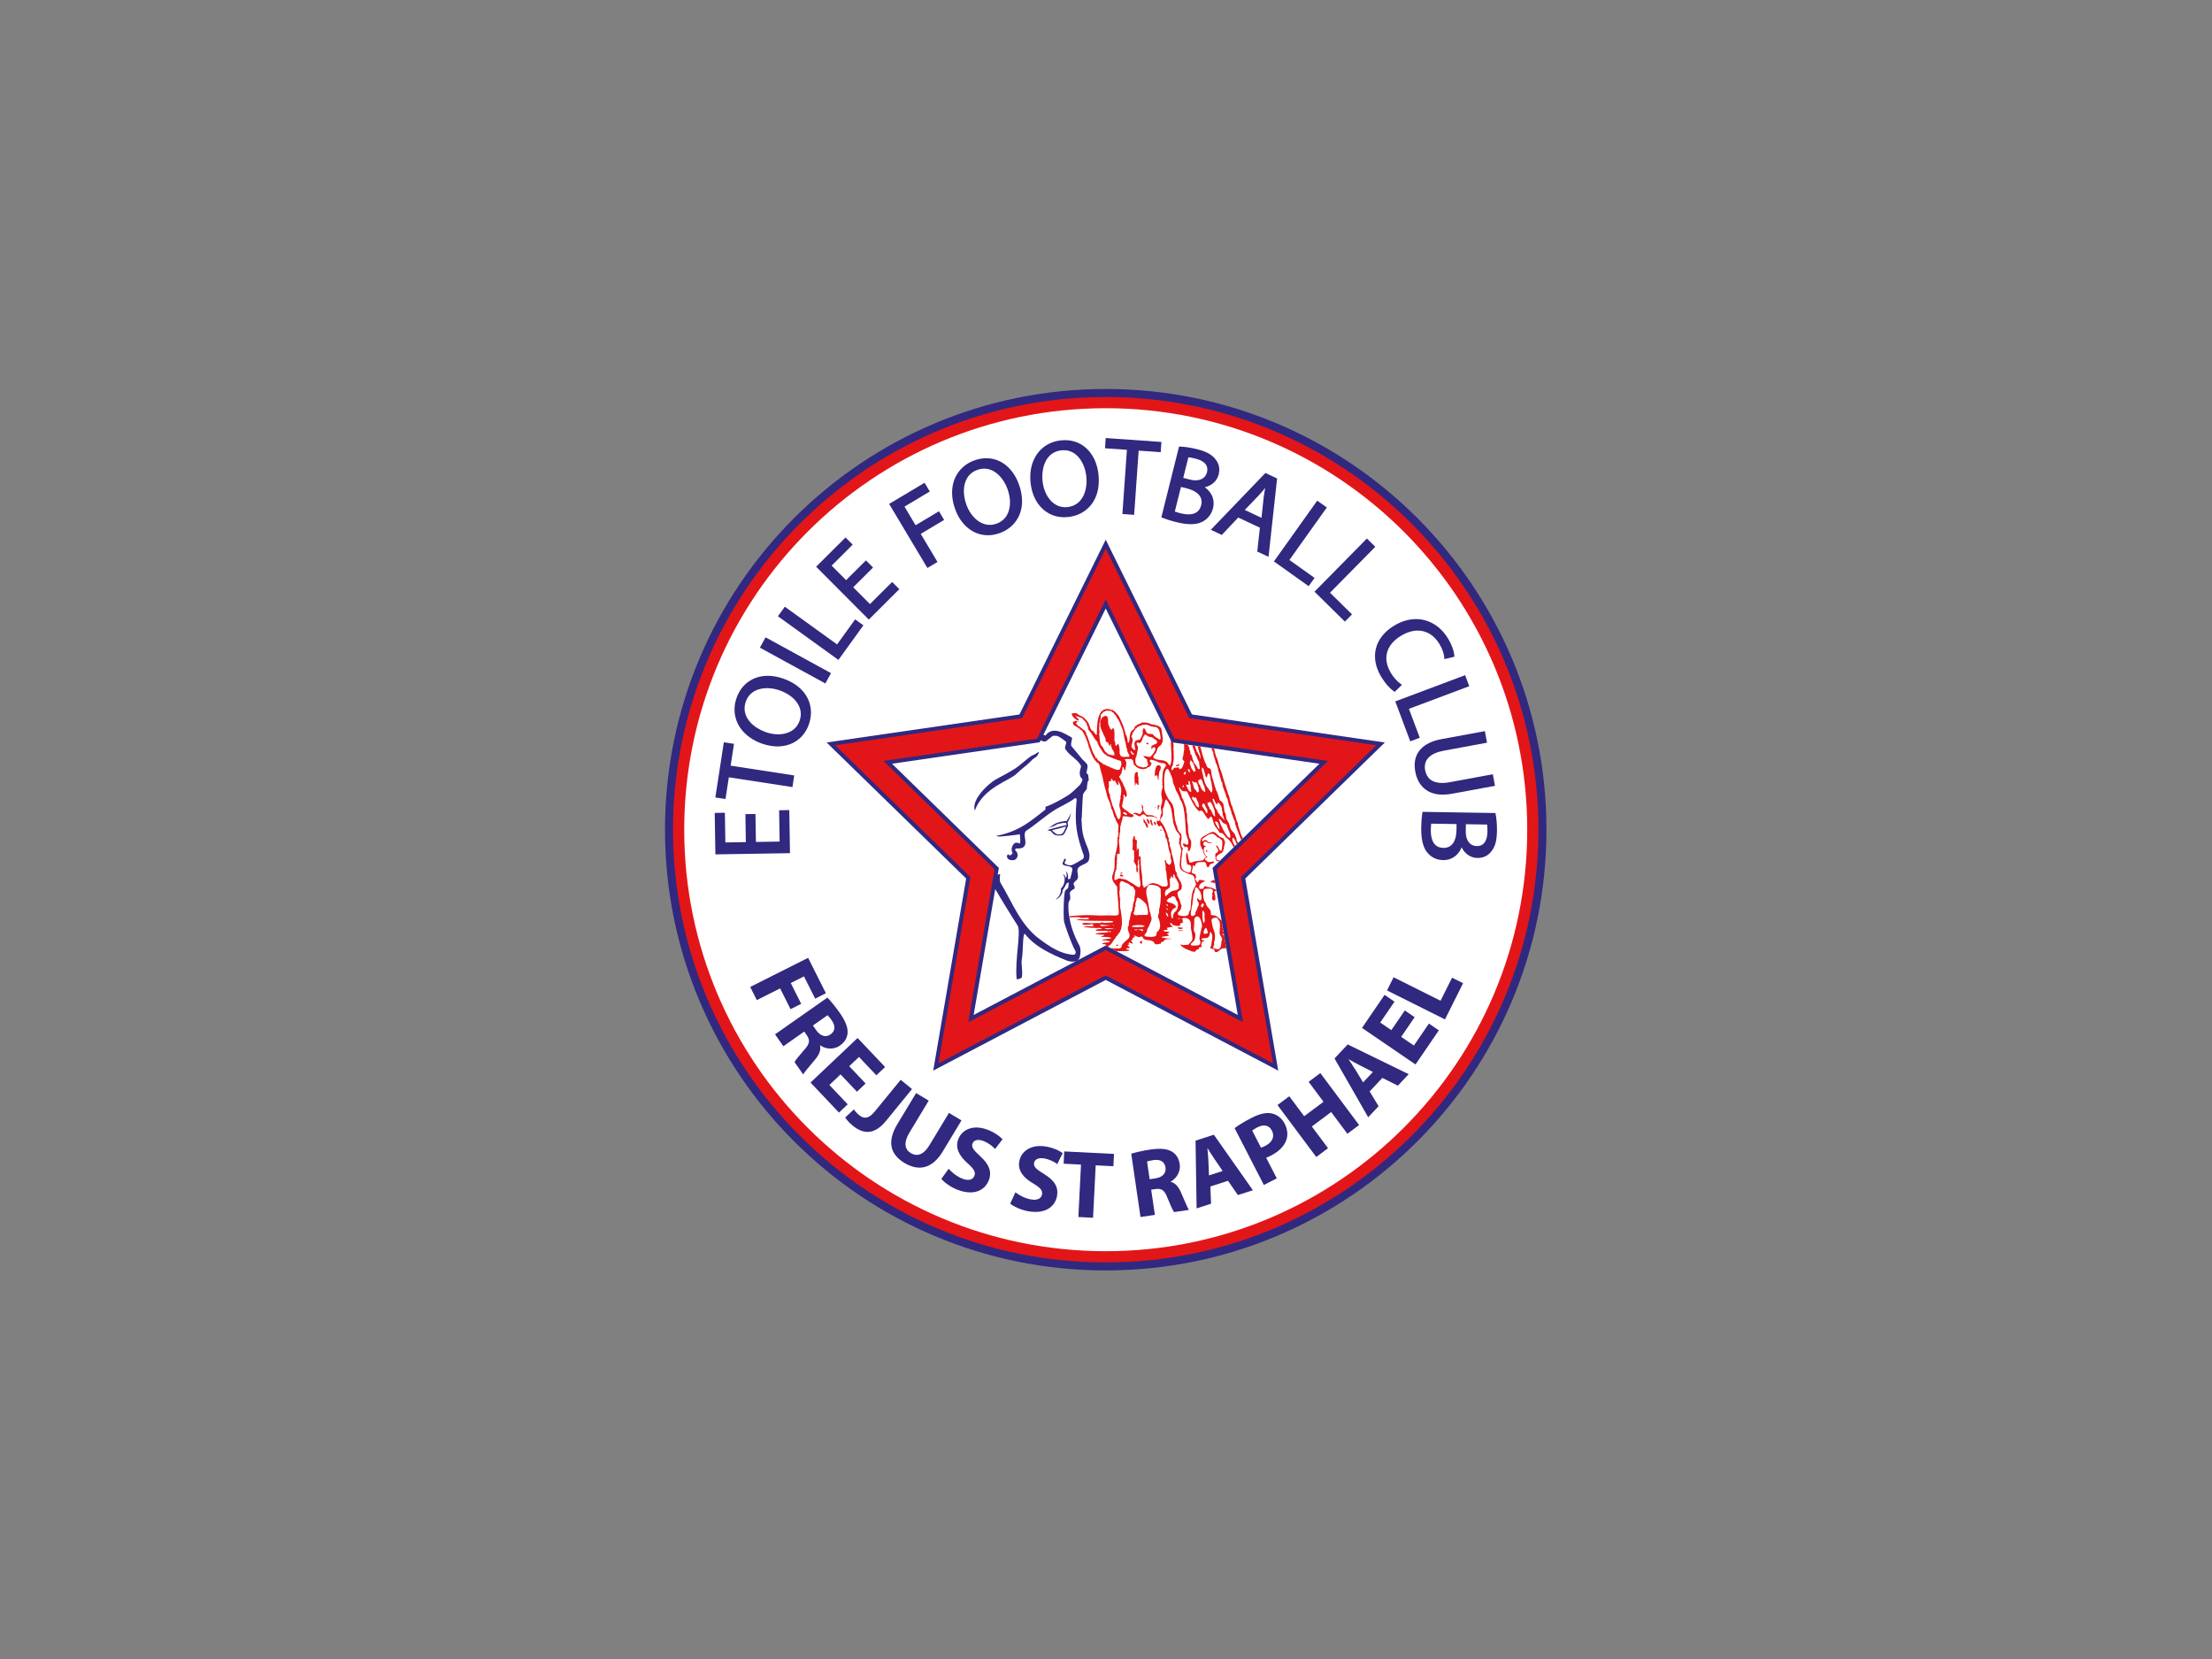 <?xml version="1.0" encoding="UTF-8" standalone="no"?>
<!-- Created with Inkscape (http://www.inkscape.org/) -->

<svg
   version="1.1"
   id="svg2"
   width="1066.667"
   height="800"
   viewBox="0 0 1066.667 800"
   sodipodi:docname="Etoile FC Frejus Saint-Raphael.ai"
   xmlns:inkscape="http://www.inkscape.org/namespaces/inkscape"
   xmlns:sodipodi="http://sodipodi.sourceforge.net/DTD/sodipodi-0.dtd"
   xmlns="http://www.w3.org/2000/svg"
   xmlns:svg="http://www.w3.org/2000/svg">
  <rect x="0" y="0" width="1066.667" height="800" fill="#808080" stroke="none"/>
  <defs
     id="defs6">
    <clipPath
       clipPathUnits="userSpaceOnUse"
       id="clipPath16">
      <path
         d="M 0,600 H 800 V 0 H 0 Z"
         id="path14" />
    </clipPath>
  </defs>
  <sodipodi:namedview
     id="namedview4"
     pagecolor="#ffffff"
     bordercolor="#000000"
     borderopacity="0.25"
     inkscape:showpageshadow="2"
     inkscape:pageopacity="0.0"
     inkscape:pagecheckerboard="0"
     inkscape:deskcolor="#d1d1d1" />
  <g
     id="g8"
     inkscape:groupmode="layer"
     inkscape:label="Etoile FC Frejus Saint-Raphael"
     transform="matrix(1.333,0,0,-1.333,0,800)">
    <g
       id="g10">
      <g
         id="g12"
         clip-path="url(#clipPath16)">
        <g
           id="g18"
           transform="translate(559.436,300)">
          <path
             d="m 0,0 c 0,88.054 -71.382,159.435 -159.436,159.435 -88.053,0 -159.435,-71.381 -159.435,-159.435 0,-88.053 71.382,-159.436 159.435,-159.436 C -71.382,-159.436 0,-88.053 0,0"
             style="fill:#312880;fill-opacity:1;fill-rule:nonzero;stroke:none"
             id="path20" />
        </g>
        <g
           id="g22"
           transform="translate(556.537,300)">
          <path
             d="m 0,0 c 0,86.453 -70.084,156.536 -156.537,156.536 -86.453,0 -156.536,-70.083 -156.536,-156.536 0,-86.452 70.083,-156.537 156.536,-156.537 C -70.084,-156.537 0,-86.452 0,0"
             style="fill:#e21618;fill-opacity:1;fill-rule:nonzero;stroke:none"
             id="path24" />
        </g>
        <g
           id="g26"
           transform="translate(552.479,300)">
          <path
             d="m 0,0 c 0,84.211 -68.267,152.478 -152.479,152.478 -84.211,0 -152.478,-68.267 -152.478,-152.478 0,-84.211 68.267,-152.479 152.478,-152.479 C -68.267,-152.479 0,-84.211 0,0"
             style="fill:#ffffff;fill-opacity:1;fill-rule:nonzero;stroke:none"
             id="path28" />
        </g>
        <g
           id="g30"
           transform="translate(281.852,307.035)">
          <path
             d="m 0,0 0.183,-11.324 -8.58,-0.139 -0.164,10.122 -0.422,-0.007 -3.214,-0.051 0.163,-10.122 -7.416,-0.122 -0.173,10.744 -3.676,-0.059 0.242,-15.001 26.985,0.437 -0.252,15.581 z"
             style="fill:#312880;fill-opacity:1;fill-rule:nonzero;stroke:none"
             id="path32" />
        </g>
        <g
           id="g34"
           transform="translate(265.525,331.066)">
          <path
             d="m 0,0 -3.673,0.564 -3.073,-19.966 3.673,-0.567 1.21,7.861 23.005,-3.541 0.647,4.211 -23.004,3.539 z"
             style="fill:#312880;fill-opacity:1;fill-rule:nonzero;stroke:none"
             id="path36" />
        </g>
        <g
           id="g38"
           transform="translate(289.686,341.845)">
          <path
             d="m 0,0 c 0,-0.79 -0.139,-1.609 -0.438,-2.451 v 0 l -0.013,-0.037 c -1.192,-3.326 -4.219,-4.843 -7.729,-4.855 -1.47,0 -3.014,0.276 -4.508,0.807 -4.328,1.543 -7.653,4.725 -7.639,8.55 0,0.798 0.141,1.632 0.451,2.5 1.236,3.452 4.273,4.84 7.675,4.854 1.53,0 3.118,-0.293 4.598,-0.821 C -3.092,6.938 0.01,3.697 0,0 m -6.254,12.793 c -1.943,0.693 -3.852,1.034 -5.66,1.035 -5.141,0.011 -9.473,-2.798 -11.3,-7.959 -0.508,-1.418 -0.755,-2.847 -0.755,-4.242 -0.005,-5.29 3.572,-10.069 9.885,-12.311 1.949,-0.693 3.854,-1.03 5.651,-1.03 h 0.028 c 5.213,-10e-4 9.526,2.888 11.304,7.906 L 2.502,-3.666 2.9,-3.807 2.913,-3.77 c 0.509,1.431 0.77,2.892 0.77,4.333 0.009,5.066 -3.243,9.858 -9.937,12.23"
             style="fill:#312880;fill-opacity:1;fill-rule:nonzero;stroke:none"
             id="path40" />
        </g>
        <g
           id="g42"
           transform="translate(276.74,369.219)">
          <path
             d="m 0,0 -1.841,-3.365 23.679,-12.951 2.043,3.737 -23.678,12.95 z"
             style="fill:#312880;fill-opacity:1;fill-rule:nonzero;stroke:none"
             id="path44" />
        </g>
        <g
           id="g46"
           transform="translate(302.816,367.028)">
          <path
             d="M 0,0 -18.906,13.643 -21.398,10.189 -21.056,9.942 0.49,-5.605 9.519,6.909 6.537,9.06 Z"
             style="fill:#312880;fill-opacity:1;fill-rule:nonzero;stroke:none"
             id="path48" />
        </g>
        <g
           id="g50"
           transform="translate(314.714,381.627)">
          <path
             d="m 0,0 -6.057,6.078 7.171,7.147 -0.297,0.298 -2.27,2.279 -7.172,-7.147 -5.236,5.254 7.612,7.585 -2.596,2.603 L -19.472,13.508 -0.422,-5.61 10.618,5.391 8.022,7.995 Z"
             style="fill:#312880;fill-opacity:1;fill-rule:nonzero;stroke:none"
             id="path52" />
        </g>
        <g
           id="g54"
           transform="translate(339.677,415.196)">
          <path
             d="m 0,0 -8.459,-5.051 -4.022,6.736 9.159,5.469 -1.885,3.156 -12.814,-7.651 0.215,-0.364 13.621,-22.811 3.656,2.183 -6.066,10.159 8.46,5.051 z"
             style="fill:#312880;fill-opacity:1;fill-rule:nonzero;stroke:none"
             id="path56" />
        </g>
        <g
           id="g58"
           transform="translate(360.49,410.712)">
          <path
             d="m 0,0 -0.036,-0.013 c -0.816,-0.29 -1.611,-0.423 -2.384,-0.423 -3.709,-0.014 -6.996,3.151 -8.489,7.343 -0.581,1.633 -0.895,3.312 -0.894,4.895 0.015,3.478 1.463,6.423 4.91,7.661 0.843,0.302 1.654,0.437 2.432,0.437 0.01,0.001 0.019,0.001 0.029,0.001 3.833,0 7.012,-3.425 8.423,-7.395 C 4.579,10.854 4.881,9.199 4.881,7.657 4.867,4.1 3.326,1.194 0,0 m -3.683,23.675 c -1.386,0 -2.819,-0.251 -4.273,-0.769 -5.076,-1.8 -8.123,-6.25 -8.113,-11.708 10e-4,-1.849 0.345,-3.812 1.065,-5.832 2.137,-6.022 6.695,-9.559 11.883,-9.555 1.368,0 2.773,0.244 4.183,0.746 l -0.142,0.397 0.144,-0.397 0.037,0.014 c 4.846,1.717 8.155,5.921 8.146,11.573 0,1.859 -0.353,3.87 -1.112,6.002 -2.095,5.905 -6.556,9.531 -11.818,9.529"
             style="fill:#312880;fill-opacity:1;fill-rule:nonzero;stroke:none"
             id="path60" />
        </g>
        <g
           id="g62"
           transform="translate(386.3,416.301)">
          <path
             d="m 0,0 z m -0.045,0.42 v 0 L -0.083,0.416 C -0.384,0.382 -0.675,0.365 -0.957,0.365 -5.429,0.349 -8.533,4.576 -9.124,9.604 c -0.073,0.627 -0.11,1.252 -0.108,1.868 0.021,4.803 2.171,8.919 6.844,9.462 0.308,0.037 0.61,0.053 0.903,0.053 h 0.032 c 4.678,0 7.548,-4.534 8.106,-9.28 C 6.726,11.075 6.763,10.45 6.763,9.84 6.742,4.877 4.417,0.941 -0.045,0.42 m -1.014,24.201 c -0.52,0 -1.05,-0.032 -1.589,-0.094 -6.523,-0.741 -10.962,-5.999 -10.945,-13.274 0,-0.725 0.044,-1.468 0.132,-2.23 0.843,-7.432 5.72,-12.286 12.116,-12.286 h 0.021 c 0.504,0 1.016,0.029 1.536,0.089 v 10e-4 l 0.037,0.004 c 6.189,0.698 10.97,5.475 10.949,13.172 0,0.763 -0.045,1.552 -0.14,2.371 -0.825,7.289 -5.551,12.258 -12.117,12.247"
             style="fill:#312880;fill-opacity:1;fill-rule:nonzero;stroke:none"
             id="path64" />
        </g>
        <g
           id="g66"
           transform="translate(399.996,441.69)">
          <path
             d="m 0,0 -0.261,-3.707 7.931,-0.558 -1.634,-23.217 4.248,-0.299 1.635,23.217 7.972,-0.561 0.261,3.707 z"
             style="fill:#312880;fill-opacity:1;fill-rule:nonzero;stroke:none"
             id="path68" />
        </g>
        <g
           id="g70"
           transform="translate(434.69,418.58)">
          <path
             d="m 0,0 c 0,-0.367 -0.049,-0.756 -0.151,-1.17 -0.647,-2.491 -2.377,-3.315 -4.628,-3.343 -0.829,0 -1.717,0.127 -2.604,0.349 -0.961,0.24 -1.732,0.462 -2.312,0.682 l 2.226,8.905 2.3,-0.575 C -2.131,4.079 0.011,2.413 0,0 M -2.26,15.676 C 0.518,14.965 2.074,13.704 2.072,11.753 2.072,11.418 2.027,11.056 1.93,10.666 1.479,8.92 0.035,7.817 -2.203,7.801 c -0.58,0 -1.211,0.079 -1.885,0.247 l -2.562,0.641 1.863,7.454 c 0.533,-0.045 1.328,-0.167 2.527,-0.467 M 4.348,-0.488 C 4.343,2.152 2.827,4.138 1.133,5.305 3.66,5.868 5.592,7.59 6.184,9.962 c 0.144,0.581 0.214,1.144 0.214,1.684 0.002,1.422 -0.489,2.687 -1.324,3.701 -1.29,1.759 -3.373,2.891 -6.686,3.718 -2.288,0.571 -4.654,0.924 -6.222,0.945 l -0.336,0.004 -0.08,-0.324 -6.32,-25.27 0.341,-0.138 c 1.075,-0.431 2.786,-1.02 5.061,-1.589 1.986,-0.497 3.738,-0.754 5.278,-0.754 h 0.009 c 1.699,0 3.145,0.317 4.344,0.981 1.713,0.955 3.09,2.507 3.658,4.801 0.154,0.623 0.227,1.22 0.227,1.791"
             style="fill:#312880;fill-opacity:1;fill-rule:nonzero;stroke:none"
             id="path72" />
        </g>
        <g
           id="g74"
           transform="translate(456.358,412.827)">
          <path
             d="m 0,0 -6.062,2.838 5.12,5.34 C -0.146,9.042 0.621,9.936 1.339,10.814 1.136,9.72 0.937,8.58 0.774,7.338 Z m 1.402,16.219 -19.749,-20.554 3.973,-1.861 5.946,6.297 7.845,-3.674 -0.957,-8.632 4.076,-1.908 3.103,28.348 z"
             style="fill:#312880;fill-opacity:1;fill-rule:nonzero;stroke:none"
             id="path76" />
        </g>
        <g
           id="g78"
           transform="translate(466.45,397.578)">
          <path
             d="M 0,0 13.53,18.988 10.062,21.458 9.817,21.115 -5.603,-0.522 6.964,-9.478 9.098,-6.484 Z"
             style="fill:#312880;fill-opacity:1;fill-rule:nonzero;stroke:none"
             id="path80" />
        </g>
        <g
           id="g82"
           transform="translate(497.512,402.341)">
          <path
             d="M 0,0 -3.033,2.991 -3.33,2.69 l -18.656,-18.922 10.99,-10.835 2.581,2.619 -7.957,7.844 z"
             style="fill:#312880;fill-opacity:1;fill-rule:nonzero;stroke:none"
             id="path84" />
        </g>
        <g
           id="g86"
           transform="translate(507.178,352.433)">
          <path
             d="m 0,0 -0.438,0.288 c -1.182,0.775 -2.598,2.326 -3.636,4.077 -1.082,1.821 -1.592,3.594 -1.592,5.263 0.002,3.167 1.829,6.022 5.371,8.132 2.111,1.257 4.141,1.841 6.004,1.841 3.208,-0.005 5.967,-1.717 7.899,-4.955 1.08,-1.815 1.59,-3.566 1.684,-4.872 l 0.034,-0.496 3.631,0.871 -0.018,0.352 c -0.064,1.093 -0.554,3.298 -2.228,6.123 -2.742,4.62 -7.008,7.133 -11.652,7.13 -2.528,0 -5.159,-0.742 -7.709,-2.257 -4.817,-2.851 -7.123,-6.91 -7.118,-11.168 0,-2.426 0.743,-4.905 2.143,-7.262 1.658,-2.784 3.493,-4.664 4.734,-5.444 l 0.282,-0.177 0.236,0.232 z"
             style="fill:#312880;fill-opacity:1;fill-rule:nonzero;stroke:none"
             id="path88" />
        </g>
        <g
           id="g90"
           transform="translate(509.684,343.723)">
          <path
             d="M 0,0 21.826,8.193 20.33,12.18 19.936,12.032 -4.938,2.696 l 5.42,-14.447 3.446,1.293 z"
             style="fill:#312880;fill-opacity:1;fill-rule:nonzero;stroke:none"
             id="path92" />
        </g>
        <g
           id="g94"
           transform="translate(521.887,312.691)">
          <path
             d="M 0,0 H 0.074 C 1.125,0 2.258,0.107 3.479,0.333 L 18.924,3.181 18.15,7.369 2.479,4.478 C 1.5,4.299 0.609,4.213 -0.193,4.213 c -3.739,0.035 -5.578,1.738 -6.154,4.678 -0.072,0.384 -0.106,0.757 -0.108,1.123 0.016,2.675 1.877,4.937 6.83,5.878 l 15.672,2.889 -0.074,0.417 -0.698,3.773 -15.559,-2.87 c -6.98,-1.249 -9.87,-4.981 -9.842,-9.468 0,-0.743 0.076,-1.506 0.22,-2.28 C -9.049,3.513 -5.84,0 0,0"
             style="fill:#312880;fill-opacity:1;fill-rule:nonzero;stroke:none"
             id="path96" />
        </g>
        <g
           id="g98"
           transform="translate(526.92,302.041)">
          <path
             d="m 0,0 -0.037,-2.37 c -0.029,-1.767 -0.42,-3.359 -1.18,-4.471 -0.765,-1.109 -1.847,-1.772 -3.453,-1.781 h -0.098 c -1.734,0.039 -2.806,0.737 -3.525,1.836 -0.715,1.106 -1.027,2.657 -1.025,4.307 0,0.074 0,0.146 0.002,0.218 0.015,0.994 0.056,1.794 0.138,2.41 z m 3.322,-2.845 c -0.002,0.046 0,0.095 0,0.147 l 0.043,2.643 7.682,-0.125 c 0.066,-0.461 0.121,-1.13 0.121,-2.114 0.002,-0.144 0,-0.295 0,-0.453 -0.027,-1.638 -0.352,-2.966 -0.971,-3.844 -0.619,-0.874 -1.5,-1.362 -2.871,-1.37 H 7.23 c -2.214,0.05 -3.882,1.821 -3.908,5.116 m 10.799,6.511 -0.07,0.327 -0.334,0.005 -26.044,0.421 -0.056,-0.363 c -0.176,-1.143 -0.363,-2.942 -0.4,-5.289 -0.004,-0.184 -0.006,-0.369 -0.006,-0.549 0.002,-4.021 0.735,-6.917 2.413,-8.777 1.318,-1.453 3.143,-2.44 5.505,-2.474 h 0.131 c 3.537,10e-4 5.674,2.327 6.578,4.629 1.121,-2.335 3.236,-3.822 5.68,-3.86 h 0.123 c 2.115,-0.004 3.789,0.887 4.869,2.301 1.422,1.656 2.051,3.942 2.103,7.356 0.002,0.195 0.004,0.387 0.004,0.581 0,2.163 -0.187,4.284 -0.496,5.692"
             style="fill:#312880;fill-opacity:1;fill-rule:nonzero;stroke:none"
             id="path100" />
        </g>
        <g
           id="g102"
           transform="translate(292.335,253.648)">
          <path
             d="m 0,0 6.44,-12.804 -3.884,-1.954 -4.049,8.049 -4.786,-2.407 3.783,-7.521 -3.854,-1.938 -3.782,7.52 -8.423,-4.236 -2.391,4.755 z"
             style="fill:#312880;fill-opacity:1;fill-rule:nonzero;stroke:none"
             id="path104" />
        </g>
        <g
           id="g106"
           transform="translate(294.073,229.168)">
          <path
             d="m 0,0 1.199,-1.709 c 1.519,-2.164 3.5,-2.687 5.18,-1.508 1.766,1.239 1.809,3.055 0.439,5.069 C 6.079,2.905 5.573,3.443 5.297,3.717 Z M 5.241,10.095 C 6.448,8.859 8.078,6.9 9.696,4.594 c 1.998,-2.848 2.97,-5.141 2.847,-7.268 -0.111,-1.777 -1.01,-3.344 -2.776,-4.582 -2.449,-1.72 -5.348,-1.162 -7.105,0.07 l -0.086,-0.06 c 0.399,-1.717 -0.363,-3.358 -1.789,-5.08 -1.745,-2.117 -3.831,-4.474 -4.312,-5.363 l -3.117,4.443 c 0.35,0.713 1.568,2.247 3.532,4.475 2.032,2.191 2.108,3.477 0.897,5.262 l -0.919,1.31 -7.547,-5.295 -3.018,4.299 z"
             style="fill:#312880;fill-opacity:1;fill-rule:nonzero;stroke:none"
             id="path108" />
        </g>
        <g
           id="g110"
           transform="translate(310.005,205.219)">
          <path
             d="M 0,0 -5.933,6.264 -9.974,2.438 -3.348,-4.559 -6.505,-7.549 -16.791,3.311 0.232,19.434 10.183,8.928 7.026,5.938 0.735,12.579 -2.801,9.23 3.132,2.967 Z"
             style="fill:#312880;fill-opacity:1;fill-rule:nonzero;stroke:none"
             id="path112" />
        </g>
        <g
           id="g114"
           transform="translate(325.831,209.527)">
          <path
             d="M 0,0 4.094,-3.345 -5.282,-14.82 c -4.226,-5.172 -8.178,-4.951 -12.165,-1.695 -0.944,0.771 -2.05,1.945 -2.638,2.874 l 3.165,2.94 c 0.412,-0.651 1.029,-1.379 1.837,-2.04 1.724,-1.409 3.44,-1.508 5.75,1.321 z"
             style="fill:#312880;fill-opacity:1;fill-rule:nonzero;stroke:none"
             id="path116" />
        </g>
        <g
           id="g118"
           transform="translate(335.966,201.984)">
          <path
             d="m 0,0 -6.975,-11.555 c -2.085,-3.454 -1.836,-6.002 0.487,-7.404 2.382,-1.437 4.699,-0.561 6.838,2.982 l 6.975,11.554 4.526,-2.733 -6.795,-11.255 c -3.739,-6.194 -8.645,-7.255 -13.886,-4.091 -5.062,3.057 -6.35,7.653 -2.485,14.055 l 6.758,11.196 z"
             style="fill:#312880;fill-opacity:1;fill-rule:nonzero;stroke:none"
             id="path120" />
        </g>
        <g
           id="g122"
           transform="translate(343.18,177.344)">
          <path
             d="M 0,0 C 1.05,-1.211 2.81,-2.707 4.906,-3.553 7.165,-4.461 8.736,-4.006 9.307,-2.588 9.854,-1.232 9.132,-0.041 6.896,1.947 3.79,4.66 2.24,7.609 3.514,10.771 c 1.494,3.709 5.735,5.301 10.865,3.235 2.452,-0.986 4.051,-2.231 5.107,-3.332 L 16.791,7.147 C 16.088,7.918 14.787,9.154 12.658,10.012 10.528,10.869 9.106,10.318 8.651,9.189 8.092,7.801 9.071,6.695 11.449,4.5 14.717,1.533 15.718,-1.195 14.483,-4.26 13.015,-7.906 8.947,-9.904 2.979,-7.5 c -2.484,1 -4.664,2.666 -5.617,3.838 z"
             style="fill:#312880;fill-opacity:1;fill-rule:nonzero;stroke:none"
             id="path124" />
        </g>
        <g
           id="g126"
           transform="translate(367.338,168.828)">
          <path
             d="M 0,0 C 1.261,-0.99 3.273,-2.125 5.493,-2.555 7.883,-3.02 9.338,-2.273 9.63,-0.771 9.908,0.664 8.975,1.695 6.4,3.223 2.834,5.295 0.753,7.896 1.402,11.242 c 0.762,3.928 4.623,6.297 10.053,5.242 2.595,-0.503 4.401,-1.42 5.648,-2.299 l -1.976,-3.976 c -0.836,0.623 -2.349,1.59 -4.603,2.027 C 8.27,12.674 6.979,11.861 6.747,10.666 6.462,9.199 7.634,8.298 10.386,6.594 14.158,4.303 15.659,1.814 15.03,-1.428 14.281,-5.287 10.668,-8.023 4.351,-6.797 c -2.63,0.51 -5.086,1.731 -6.245,2.699 z"
             style="fill:#312880;fill-opacity:1;fill-rule:nonzero;stroke:none"
             id="path128" />
        </g>
        <g
           id="g130"
           transform="translate(391.058,178.857)">
          <path
             d="M 0,0 -6.288,0.316 -6.063,4.763 11.932,3.855 11.708,-0.592 5.315,-0.27 4.359,-19.238 -0.956,-18.969 Z"
             style="fill:#312880;fill-opacity:1;fill-rule:nonzero;stroke:none"
             id="path132" />
        </g>
        <g
           id="g134"
           transform="translate(415.887,173.566)">
          <path
             d="M 0,0 2.066,0.303 C 4.682,0.688 6.039,2.221 5.742,4.252 5.43,6.387 3.828,7.242 1.412,6.923 0.139,6.736 -0.568,6.527 -0.938,6.403 Z m -6.659,9.223 c 1.646,0.521 4.128,1.095 6.917,1.504 3.441,0.503 5.928,0.341 7.771,-0.725 1.538,-0.9 2.533,-2.406 2.845,-4.541 C 11.308,2.5 9.506,0.162 7.615,-0.854 L 7.63,-0.955 c 1.714,-0.418 2.835,-1.836 3.733,-3.885 1.107,-2.51 2.274,-5.433 2.852,-6.262 l -5.369,-0.787 c -0.481,0.633 -1.303,2.41 -2.41,5.166 -1.043,2.801 -2.158,3.448 -4.297,3.17 l -1.583,-0.232 1.336,-9.123 -5.199,-0.762 z"
             style="fill:#312880;fill-opacity:1;fill-rule:nonzero;stroke:none"
             id="path136" />
        </g>
        <g
           id="g138"
           transform="translate(442.289,176.539)">
          <path
             d="M 0,0 -2.918,4.286 C -3.743,5.482 -4.674,7.01 -5.434,8.227 L -5.5,8.205 C -5.403,6.773 -5.189,4.979 -5.137,3.57 l 0.204,-5.162 z m -4.442,-5.6 0.259,-6.24 -5.23,-1.689 -0.383,24.513 6.62,2.138 14.121,-20.079 -5.429,-1.752 -3.569,5.172 z"
             style="fill:#312880;fill-opacity:1;fill-rule:nonzero;stroke:none"
             id="path140" />
        </g>
        <g
           id="g142"
           transform="translate(456.166,184.986)">
          <path
             d="M 0,0 C 0.449,0.113 0.961,0.338 1.641,0.688 4.146,1.977 5.041,4.041 3.943,6.176 2.957,8.094 1.037,8.555 -1.314,7.345 -2.273,6.852 -2.875,6.424 -3.168,6.156 Z m -9.541,7.063 c 1.326,0.996 3.271,2.232 6.149,3.712 2.908,1.496 5.267,2.005 7.232,1.608 C 5.711,12.016 7.5,10.744 8.551,8.703 9.602,6.66 9.812,4.578 9.18,2.766 8.35,0.422 6.318,-1.483 3.533,-2.916 2.915,-3.234 2.342,-3.49 1.877,-3.65 l 3.836,-7.455 -4.672,-2.405 z"
             style="fill:#312880;fill-opacity:1;fill-rule:nonzero;stroke:none"
             id="path144" />
        </g>
        <g
           id="g146"
           transform="translate(466.401,203.572)">
          <path
             d="m 0,0 5.389,-7.219 6.997,5.223 -5.389,7.219 4.236,3.162 14.025,-18.787 -4.237,-3.164 -5.868,7.862 -6.997,-5.224 5.866,-7.86 -4.263,-3.183 -14.024,18.787 z"
             style="fill:#312880;fill-opacity:1;fill-rule:nonzero;stroke:none"
             id="path148" />
        </g>
        <g
           id="g150"
           transform="translate(496.654,212.367)">
          <path
             d="M 0,0 -4.625,2.344 C -5.926,2.991 -7.48,3.879 -8.732,4.578 L -8.779,4.527 c 0.775,-1.207 1.83,-2.675 2.556,-3.883 l 2.674,-4.421 z M -1.184,-7.051 2.06,-12.389 -1.705,-16.395 -13.886,4.885 -9.121,9.956 12.946,-0.803 9.04,-4.961 3.414,-2.157 Z"
             style="fill:#312880;fill-opacity:1;fill-rule:nonzero;stroke:none"
             id="path152" />
        </g>
        <g
           id="g154"
           transform="translate(511.753,232.18)">
          <path
             d="m 0,0 -4.868,-7.121 4.594,-3.141 5.437,7.954 3.59,-2.453 -8.441,-12.348 -19.354,13.23 8.166,11.946 3.59,-2.454 -5.163,-7.551 4.02,-2.749 4.868,7.121 z"
             style="fill:#312880;fill-opacity:1;fill-rule:nonzero;stroke:none"
             id="path156" />
        </g>
        <g
           id="g158"
           transform="translate(501.756,241.863)">
          <path
             d="m 0,0 2.381,4.762 16.988,-8.496 4.17,8.338 3.982,-1.993 -6.55,-13.098 z"
             style="fill:#312880;fill-opacity:1;fill-rule:nonzero;stroke:none"
             id="path160" />
        </g>
        <g
           id="g162"
           transform="translate(500.975,331.557)">
          <path
             d="m 0,0 -2.906,0.422 -66.865,9.715 -29.905,60.589 -1.299,2.634 -1.3,-2.634 -29.904,-60.589 -66.863,-9.715 -2.907,-0.422 2.103,-2.05 48.384,-47.165 -11.423,-66.595 -0.496,-2.896 2.599,1.368 59.807,31.442 59.805,-31.444 2.6,-1.367 -0.496,2.896 -11.422,66.596 48.384,47.165 z"
             style="fill:#312880;fill-opacity:1;fill-rule:nonzero;stroke:none"
             id="path164" />
        </g>
        <g
           id="g166"
           transform="translate(400,247.299)">
          <path
             d="M 0,0 -60.481,-31.797 -48.93,35.549 -97.859,83.247 -30.241,93.07 0,154.343 30.241,93.07 97.86,83.247 48.93,35.549 60.48,-31.799 Z"
             style="fill:#e21618;fill-opacity:1;fill-rule:nonzero;stroke:none"
             id="path168" />
        </g>
        <g
           id="g170"
           transform="translate(449.699,230.34)">
          <path
             d="M 0,0 -9.49,55.34 30.719,94.537 -24.849,102.609 -49.7,152.963 -74.551,102.609 -130.117,94.537 -89.909,55.342 -99.4,0 l 47.812,25.137 1.888,0.992 z"
             style="fill:#312880;fill-opacity:1;fill-rule:nonzero;stroke:none"
             id="path172" />
        </g>
        <g
           id="g174"
           transform="translate(352.647,306.94)">
          <path
             d="m 0,0 c -1.364,3.999 5.047,9.863 7.678,11.293 1.472,0.8 6.199,3.216 8.31,4.903 2.099,1.677 3.887,3.364 4.939,3.782 1.045,0.423 1.159,0.636 1.677,0.944 0.534,0.318 0.638,0.427 0.534,0 -0.107,-0.415 -0.534,-1.26 -1.166,-1.68 -0.621,-0.418 -0.94,-0.524 -1.778,-1.47 C 19.348,16.821 17.047,15.193 14.997,13.226 12.413,10.726 3.059,8.308 0,0 m 33.02,-4.521 c -0.843,0.21 -1.367,-0.102 -2.311,-0.209 -0.955,-0.106 -1.16,-0.422 -2,-0.842 -0.843,-0.418 -2.524,-0.84 -2.524,-0.84 1.785,0.422 1.888,1.789 5.259,2.417 1.077,0.2 1.788,0.21 1.788,0.21 0,0 1.156,1.79 1.576,2.944 0,0 -0.349,-1.895 -0.732,-2.529 -0.528,-0.831 -0.528,-1.047 -0.528,-1.047 l 0.204,-0.945 c -0.1,-0.418 -0.624,-1.684 -1.052,-2.417 -0.408,-0.737 -0.624,-1.259 -1.78,-1.259 -1.166,0 -2.103,0 -2.847,0.943 -0.732,0.95 -0.944,0.73 -0.944,0.73 l -0.944,0.319 c 0.944,0.213 3.888,1.056 4.735,1.266 0.84,0.208 2.312,0.526 2.312,0.526 z M 9.322,-26.184 c 4.437,-7.387 7.157,-15.227 14.297,-20.487 3.665,-2.708 7.488,-5.228 12.047,-5.519 0.376,-0.025 1.134,0.455 0.696,1.438 -1.483,2.554 -3.554,8.696 -3.973,10.16 -0.424,1.48 -0.212,5.787 -0.212,6.839 0,1.055 0.212,3.686 0.423,4.53 0.208,0.836 1.256,0.657 1.256,1.887 0,0.625 0.22,1.261 0.22,1.261 -0.74,0 -0.948,-0.424 -0.948,-0.424 -0.739,-1.572 -1.368,-2.312 -1.368,-2.312 0,-1.048 -0.424,-1.58 -0.424,-1.58 -1.051,-1.676 -2.1,-1.778 -2.1,-1.778 2.309,1.678 1.896,3.889 1.896,3.889 0.833,0.944 1.364,1.781 1.364,3.676 0,0.736 -0.632,1.58 -0.632,1.58 0.632,-0.212 0.836,-0.739 0.944,-1.163 0.104,-0.417 0.424,0.424 0.424,0.424 0.104,0.946 -0.32,1.787 -0.32,1.787 0.84,-0.632 0.944,-1.892 0.74,-2.628 -0.111,-0.4 0.865,-0.079 0.865,-0.079 0,0 0.187,0.61 0.395,1.552 0.212,0.947 0.635,2.111 0.104,2.525 -0.524,0.416 -1.68,0.525 -2.104,0.633 -0.416,0.099 -1.367,0.31 -1.152,0.941 0.205,0.632 0.736,1.686 0.736,1.686 l 0.524,-0.424 c 0,0 -0.843,-1.262 -0.42,-1.471 0.42,-0.216 1.138,-0.633 2.092,-0.578 0.956,0.055 3.798,1.945 4.323,2.261 0.524,0.313 0.416,1.21 0.416,1.21 -2.577,7.447 -3.464,11.094 -2.596,20.347 0.04,0.295 -0.404,0.623 -0.735,0.379 -2.57,-1.926 -5.226,-2.849 -7.818,-4.575 -3.518,-2.342 -6.623,-5.165 -9.635,-7.08 -1.22,-0.775 -0.183,-3.315 -0.369,-4.69 -0.215,-1.6 -1.697,-1.856 -3.245,-1.772 -0.291,0.015 -0.632,-0.476 -0.359,-0.709 1.127,-0.95 1.052,-2.654 -0.115,-3.322 -0.542,-0.316 -1.382,-0.24 -2.02,-0.035 -0.711,0.233 -1.4,1.356 -0.445,2.031 0.2,-0.294 0.459,-0.592 0.824,-0.387 0.335,0.202 0.798,0.647 0.744,0.752 -0.779,1.468 -0.143,3.08 1.002,3.765 0,0 1.033,0.071 1.607,-0.294 0.237,-0.368 0.237,2.584 -0.05,3.377 -1.224,-0.351 -7.06,-0.849 -7.06,-0.849 -3.056,0.056 0.355,0.611 0.542,0.66 7.017,1.815 10.599,5.016 15.776,9.052 0.212,0.165 -0.022,0.996 0.122,1.048 2.854,1.022 5.295,2.445 7.878,4.009 1.745,1.052 3.037,2.533 4.508,3.886 0,0 0.923,1.268 0.923,1.797 0,0.529 -0.319,0.63 -0.635,1.051 -0.313,0.425 -0.42,1.684 -0.212,2.416 0.212,0.738 0.384,1.481 0.384,1.481 -0.8,2.242 -4.013,3.647 -5.646,6.153 -0.588,0.905 0.607,2.04 0.169,2.79 0,0 -2.581,2.088 -3.421,2.088 -0.84,0 -1.155,0.107 -1.476,-0.103 -0.311,-0.21 -2.225,-1.768 -2.225,-1.768 -0.352,-0.353 -1.285,-0.132 -2.014,0.228 0,0 -0.012,0.01 -0.021,0.016 l -0.012,-0.026 -0.338,-0.683 -0.754,-0.11 -52.66,-7.651 38.105,-37.145 0.546,-0.531 -0.129,-0.751 -0.297,-1.73 c 0.293,0.121 0.586,0.233 0.876,0.316 0,-1.126 -0.345,-2.416 0.172,-3.267"
             style="fill:#ffffff;fill-opacity:1;fill-rule:nonzero;stroke:none"
             id="path176" />
        </g>
        <g
           id="g178"
           transform="translate(382.721,298.322)">
          <path
             d="M 0,0 C 0.847,0 1.263,-0.107 1.791,0.522 2.315,1.154 2.947,2.837 2.947,2.837 L -2.207,1.473 C -1.364,0.838 -0.837,0 0,0"
             style="fill:#ffffff;fill-opacity:1;fill-rule:nonzero;stroke:none"
             id="path180" />
        </g>
        <g
           id="g182"
           transform="translate(438.65,286.187)">
          <path
             d="m 0,0 0.547,0.532 38.105,37.146 -52.66,7.65 -0.755,0.11 -0.337,0.683 -23.551,47.721 -22.546,-45.683 c 0.439,-0.161 0.751,-0.277 0.751,-0.277 2.613,3.561 6.806,0.856 9.674,-0.84 0,0 -0.635,-2.524 -0.319,-2.94 0.319,-0.425 3.578,-4.318 3.578,-4.318 0,0 0,-0.104 0.42,-0.519 0.421,-0.427 1.318,-1.231 1.598,-1.621 0.585,-0.775 0.068,-2.076 -0.129,-3.237 -0.037,-0.233 0.645,-0.546 0.645,-0.828 l 0.202,-1.893 c 0,0 -0.32,-0.312 -0.424,-0.625 -0.107,-0.312 -0.316,-2.632 -0.316,-2.632 -0.423,-0.309 -1.328,-1.734 -1.328,-1.734 -0.164,-0.681 -0.463,-8.358 -0.463,-8.358 -0.205,-0.63 -0.079,-1.27 0.058,-3.49 0.369,-6.075 3.525,-8.256 2.534,-11.899 -0.495,-1.808 -3.629,-1.693 -4.128,-3.496 -0.24,-0.904 0.43,-2.223 0.061,-3.258 -0.237,-0.683 -1.239,-1.086 -1.457,-1.767 -0.183,-0.588 0.696,-1.394 0.225,-1.996 0,0 -1.6,-0.696 -1.6,-1.536 0,-0.843 0.316,-1.792 0,-2.42 -0.312,-0.628 -0.531,-0.839 -0.531,-1.579 0,-0.733 -0.489,-6.825 4.02,-15.086 0.56,-1.2 0.359,-2.744 0.144,-3.813 -0.457,-2.322 -3.235,-2.136 -4.807,-1.489 -5.431,2.211 -11.372,4.859 -15.127,9.663 -0.839,0 -0.548,-6.067 -1.069,-9.097 -0.366,-2.128 0.441,-4.386 -0.015,-6.654 -0.104,-0.501 -1.852,-0.79 -1.866,-0.691 -0.729,7.087 1.695,17.181 0.345,19.395 -0.588,0.949 -4.904,7.713 -8.096,13.218 l -7.81,-45.538 45.214,23.769 1.888,0.992 0.674,0.354 0.674,-0.354 47.1,-24.761 -8.993,52.445 z"
             style="fill:#ffffff;fill-opacity:1;fill-rule:nonzero;stroke:none"
             id="path184" />
        </g>
        <g
           id="g186"
           transform="translate(439.158,281.83)">
          <path
             d="m 0,0 c -0.415,-0.09 -1.258,-0.582 -1.289,-0.915 0.372,-0.028 0.694,0.108 1.053,-0.069 -0.035,-0.023 -0.07,-0.045 -0.104,-0.069 0.265,0.01 0.518,-0.008 0.768,-0.035 L 0.287,-0.272 C 0.125,-0.232 0.006,-0.143 0,0"
             style="fill:#e21618;fill-opacity:1;fill-rule:nonzero;stroke:none"
             id="path188" />
        </g>
        <g
           id="g190"
           transform="translate(439.735,324.394)">
          <path
             d="m 0,0 c 0.575,-1.079 0.907,-2.164 1.051,-3.325 0.086,-0.048 0.214,-0.386 0.237,-0.679 0.035,0.035 0.068,0.069 0.104,0.103 -0.165,-0.79 0.431,-1.363 0.406,-2.138 0.022,0.035 0.045,0.069 0.067,0.103 0,-0.311 0.357,-1.616 0.577,-1.39 0,-1.944 1.254,-3.605 1.526,-5.459 0.01,0.01 0.019,0.019 0.029,0.029 0.008,0.044 0.047,0.091 0.14,0.139 -0.048,-0.047 -0.093,-0.093 -0.14,-0.139 -0.027,-0.143 0.278,-0.249 0.242,-0.201 0.117,-0.506 0.664,-3.494 1.053,-3.493 -0.072,-0.625 0.366,-0.968 0.375,-1.315 0.008,-0.376 0.227,-1.255 0.504,-1.533 -0.085,-0.029 0.7,-2.153 0.919,-2.204 -0.298,-0.412 0.472,-2.094 0.591,-2.485 0.313,-1.031 0.781,-1.967 1.134,-2.983 0.141,-0.402 0.286,-0.787 0.434,-1.164 l 0.641,0.623 c -0.216,0.416 -0.428,0.805 -0.563,1.111 -0.452,1.02 -0.564,1.917 -1.003,2.962 -0.139,0.331 -0.305,1.849 -0.457,1.862 -0.112,0.01 -0.345,0.791 -0.377,0.964 -0.308,1.611 -1.179,3.047 -1.459,4.669 C 5.662,-15.88 5.106,-12.875 4.95,-12.5 4.292,-10.912 3.888,-9.197 3.315,-7.577 2.74,-5.954 2.438,-4.127 1.73,-2.57 1.147,-1.288 1.065,0.306 0.438,1.555 -0.059,2.549 -0.257,3.84 -0.546,5.008 L -1.563,5.156 C -1.151,4.203 -0.8,3.429 -0.813,3.425 -0.87,2.246 -0.088,1.164 0,0"
             style="fill:#e21618;fill-opacity:1;fill-rule:nonzero;stroke:none"
             id="path192" />
        </g>
        <g
           id="g194"
           transform="translate(414.095,265.055)">
          <path
             d="M 0,0 C -0.231,-0.349 -4.584,-0.377 -4.651,-0.104 -4.797,0.477 -0.358,0.749 0,0 m -3.789,5.426 c 0.231,0.426 0.124,1.002 0.195,1.48 0.376,0.034 0.268,0.758 0.243,1.129 -0.041,0.642 0.416,1.091 0.416,1.678 0,2.011 3.229,-1.344 3.581,-1.822 C 0.624,7.803 0.629,7.518 0.714,7.313 0.747,7.348 0.78,7.381 0.814,7.416 0.97,6.383 1.378,5.255 1.12,4.227 -0.277,3.902 -1.971,4.348 -3.263,3.918 c 0.057,0.029 0.082,0.076 0.076,0.14 -0.921,0.059 -0.993,0.657 -0.602,1.368 M -6.444,40.38 c -0.452,-0.378 -0.946,0.425 -1.17,0.271 0.123,0.061 0.074,0.136 -0.145,0.225 -0.142,0.538 0.348,0.332 0.502,0.488 0.039,-0.121 -0.03,-0.25 0.236,-0.103 -0.062,-0.038 -0.085,-0.094 -0.067,-0.169 0.23,0.114 0.808,-0.478 0.644,-0.712 m 0.691,-24.119 c -0.443,0.221 -1.004,0.844 -1.673,0.684 0.033,0.024 0.068,0.045 0.101,0.069 -0.419,0.058 -0.842,0.224 -1.229,0.095 0.058,0.03 0.082,0.078 0.076,0.143 -0.556,0.197 -1.06,0.039 -1.543,-0.252 -0.638,-0.386 -0.564,-0.422 -1.07,0.08 0.035,-0.021 0.069,-0.045 0.104,-0.066 0.138,0.414 0.062,1.377 0.17,1.966 0.021,-0.035 0.045,-0.068 0.066,-0.103 0.068,0.215 0.068,0.431 0,0.646 0.037,-0.064 0.094,-0.086 0.17,-0.066 -0.203,0.469 0.666,1.411 0.305,1.557 0.221,0.328 -0.152,0.623 0.271,0.883 -0.301,0.14 -0.098,0.283 -0.168,0.578 0.022,-0.036 0.044,-0.069 0.067,-0.104 0.077,0.146 0.028,0.24 0.002,0.274 -0.001,0 -0.001,-0.002 -0.002,-0.002 -0.022,0.023 -0.012,0.019 0.002,0.002 0.197,0.102 0.037,0.528 -0.069,0.64 0.306,-0.108 0.017,0.096 0,0.238 0.174,0.049 0.211,0.254 0.067,0.475 0.097,0.025 0.249,0.363 0,0.576 0.076,0.063 0.162,0.233 0.103,0.557 -0.03,-0.048 -0.084,-0.096 -0.17,-0.149 0.055,0.058 0.111,0.115 0.168,0.17 0.002,-0.007 0,-0.013 0.002,-0.021 0.094,0.142 -0.029,0.273 -0.103,0.429 0.306,0.008 0.056,0.301 0.101,0.575 -0.055,-0.117 0.41,-0.037 0.137,0.238 0.369,-0.031 0.502,-0.535 0.813,-0.068 0,0.716 0.017,1.433 -0.025,2.15 -0.058,0.977 -0.462,2.436 -0.11,3.377 0.023,-0.033 0.046,-0.066 0.069,-0.101 0.109,0.224 0.034,0.173 -0.069,0.339 0.084,0.078 0.134,-0.019 0,0.241 0.032,0.085 0.09,0.035 0,0.336 0.092,0.087 0.07,-0.011 0,0.306 0.054,0.024 0.321,0.385 0.127,0.617 0.003,-0.013 0.001,-0.026 0.008,-0.041 -0.022,0.034 -0.044,0.069 -0.066,0.103 0.025,-0.019 0.04,-0.04 0.058,-0.062 -0.11,0.35 0.38,0.48 0.178,0.775 0,-10e-4 -10e-4,-0.002 -10e-4,-0.002 -0.055,0.056 -0.113,0.114 -0.169,0.17 0.085,-0.063 0.135,-0.117 0.17,-0.168 0.06,0.063 0.062,0.698 -0.034,0.655 0.186,0.084 0.079,0.252 0.037,0.286 -0.002,-0.01 -0.002,-0.02 -0.004,-0.029 -0.019,0.036 -0.012,0.041 0.004,0.029 0.055,0.485 0.006,1.11 0.336,1.431 -0.057,0.056 -0.113,0.113 -0.17,0.169 0.127,-0.01 0.492,1.127 0.476,1.526 0.034,-0.023 0.067,-0.046 0.1,-0.068 0.057,0.43 0.115,0.86 0.17,1.29 -0.033,-0.028 0.356,0.003 0.237,0.236 0.082,-0.081 1.013,-0.091 1.242,-0.118 0.337,-0.04 1.845,-0.557 2.013,-0.118 0.124,-0.246 1.04,0.491 -0.033,0.862 -0.294,0.101 -1.502,0.642 -1.357,0.934 -0.178,-0.103 -1.439,1.11 -1.508,0.85 0.055,0.206 -0.799,0.773 -0.864,1.186 0.136,0.145 0.147,-0.02 0,0.338 0.034,-0.033 0.067,-0.068 0.1,-0.102 0.032,1.146 0.766,2.488 0.407,3.596 -0.119,-0.228 0.14,0.275 0.121,0.341 -0.012,-0.003 -0.024,0.004 -0.034,-0.004 0.02,0.016 0.03,0.014 0.034,0.004 0.22,0.061 0.646,-0.867 0.693,-0.985 1.233,0.819 -0.516,3.88 -0.898,4.752 -0.125,0.269 -0.209,0.551 -0.253,0.844 -0.181,-0.005 -0.288,0.079 -0.326,0.253 -0.095,0.321 -0.38,0.623 -0.4,0.913 -0.017,0.263 -0.63,0.469 -0.394,0.801 0,0.262 0.644,0.314 0.407,0.713 0.351,-0.084 0.628,1.367 0.473,1.491 0.465,0.036 0.164,0.795 0.24,1.051 0.127,-0.044 0.219,-0.004 0.278,0.119 0.334,0.198 0.137,-0.449 0.366,-0.525 -0.085,-0.035 -0.262,-0.17 0.101,-0.17 -0.141,-0.07 -0.197,-0.492 0.054,-0.492 0.317,0 0.354,0.927 0.424,1.218 0.225,0.926 0.393,1.993 -0.41,2.699 0.241,0.328 1.846,0.17 2.611,0.17 0.02,-0.162 0.184,-0.406 0.407,-0.406 -0.052,-0.302 0.412,-2.316 0.814,-1.9 0.115,-0.524 1.534,-1.214 1.961,-1.219 -0.035,0.028 -0.068,0.059 -0.096,0.1 0.035,-0.034 0.069,-0.068 0.102,-0.102 -0.002,0 -0.005,0.002 -0.006,0.002 0.276,-0.223 0.752,-0.069 0.82,-0.002 0.28,-0.378 0.405,-0.096 0.406,0.102 0.278,-0.461 0.167,0.256 0.409,-0.17 C 0.146,56.889 0.8,57.216 0.814,57.234 0.813,57.236 0.812,57.237 0.81,57.239 0.757,57.232 0.7,57.261 0.646,57.372 0.7,57.327 0.754,57.283 0.81,57.239 c 0.125,0.016 0.218,0.267 0.175,0.233 0.382,0.221 0.952,-0.015 0.881,0.576 0.313,-0.231 0.328,0.353 0.338,0.409 0.222,-0.076 0.277,0.233 0.238,0.541 -0.216,0.425 -1.048,0.707 -0.341,1.226 0.253,0.185 1.938,-0.434 2.277,-0.547 0.066,-0.28 2.086,-0.786 2.711,-0.679 C 7.056,58.976 7.021,58.954 6.987,58.931 7.378,58.832 7.234,58.624 7.563,58.695 7.975,58.078 7.286,57.494 6.997,57.005 6.575,56.292 6.401,54.914 6.513,54.114 6.479,54.148 6.444,54.183 6.411,54.217 6.524,53.426 6.101,52.521 6.513,51.775 6.3,51.76 6.232,50.977 6.449,50.957 6.792,50.925 6.048,48.763 6.028,48.403 5.978,47.428 6.267,46.387 6.341,45.688 6.409,45.038 6.052,44.11 5.868,43.466 c 0.045,0.057 0.09,0.113 0.135,0.169 -0.535,-0.867 0.445,-2.504 0,-2.949 -0.022,0.033 -0.045,0.067 -0.066,0.1 C 5.848,40.251 5.722,39.724 5.598,39.198 5.516,38.857 5.437,38.517 5.36,38.176 5.226,38.153 5.09,38.13 4.954,38.106 4.323,38.647 4.296,37.412 4.378,37.125 4.604,37.075 4.586,36.632 4.884,36.615 4.641,36.34 5.243,36.075 5.46,36.141 5.427,36.164 5.394,36.186 5.36,36.208 5.508,36.324 5.706,36.387 5.868,36.48 5.835,36.446 5.802,36.411 5.768,36.377 6.242,36.524 6.823,34.582 7.04,34.275 7.228,34.006 7.372,33.399 7.46,33.002 7.522,32.695 7.557,32.385 7.563,32.07 7.606,31.936 7.862,31.867 7.903,31.731 8.29,30.453 8.487,29.075 8.743,27.736 8.876,27.045 9.3,26.406 9.376,25.709 9.433,25.197 9.28,24.445 9.598,23.998 c 0.022,0.035 0.046,0.069 0.068,0.104 0,-1.012 -0.015,-1.292 -0.712,-1.969 -0.034,0.201 -0.316,0.312 -0.576,0.342 0.125,0.242 -0.195,0.311 -0.34,0.234 0,0.134 -0.277,0.777 -0.406,0.814 C 7.666,23.502 7.7,23.479 7.733,23.457 8.095,23.77 7.104,24.113 7.229,23.711 7.417,23.109 7.556,22.322 7.574,21.65 7.585,21.234 7.513,19.648 7.903,19.795 7.804,19.562 7.689,19.154 7.97,18.98 7.756,18.797 8.23,16.272 8.284,15.764 8.388,14.775 8.282,14.34 7.229,14.385 6.88,14.4 6.521,14.45 6.173,14.4 c -0.07,0.348 -0.444,0.34 -0.713,0.34 0.103,0.295 -1.602,0.781 -1.797,0.813 -0.582,0.16 -1.414,0.037 -1.939,-0.23 -0.535,-0.268 -1.563,-1.479 -2.129,-1.33 0.084,0.172 -0.098,0.816 -0.34,0.816 0,0.752 -0.119,1.679 -0.169,2.271 0.087,1.683 -0.497,3.303 -0.407,4.986 -0.046,-0.035 -0.091,-0.068 -0.137,-0.101 0.129,0.92 0,1.836 -0.01,2.758 -0.011,0.72 -0.329,0.954 -0.5,0.259 -0.385,1.055 0.203,2.384 -0.406,3.358 -0.075,-0.076 -0.097,-0.168 -0.066,-0.272 -0.439,0.092 -0.149,-0.757 -0.51,-0.711 0.189,0.477 0.089,1.45 0.059,1.997 -0.031,0.561 0.195,1.265 0.042,1.496 0.458,0.248 -0.525,0.404 -0.745,0.812 0.134,0.143 0.175,0.065 0,0.408 0.268,0.055 0.124,0.337 -0.122,0.607 -0.279,0.307 -0.715,-1.738 -0.664,-1.968 0.209,-0.916 -0.027,-2.17 -0.027,-3.115 0.064,-0.016 0.113,0.006 0.149,0.052 -0.005,0.014 -0.002,0.024 0.019,0.017 -0.005,-0.009 -0.012,-0.011 -0.019,-0.017 0.022,-0.066 0.264,-0.283 0.425,-0.12 -0.291,-0.292 0.229,-0.36 0.068,-0.678 -0.022,0.035 -0.045,0.068 -0.068,0.101 -0.336,-0.109 0.08,-0.236 0.068,-0.236 -0.134,-0.227 -0.146,-0.66 0,-0.916 -0.022,0.033 -0.045,0.068 -0.068,0.101 -0.077,-0.234 0.179,-0.601 0.065,-0.832 -0.044,-0.273 -0.055,-0.604 0.003,-0.726 -0.638,-0.961 0.77,-1.893 0.766,-2.782 C -3,21.21 -3.212,19.029 -2.44,19.623 c -0.388,-0.047 0.146,0.314 -0.069,0.513 -0.012,-0.011 -0.019,-0.032 -0.035,-0.036 -0.021,0.034 -0.044,0.066 -0.066,0.099 0.048,-0.017 0.076,-0.041 0.101,-0.063 0.224,0.208 0.047,1.29 -0.101,1.421 0.138,0.22 0.259,1.47 0.066,1.9 0.204,0.011 0.293,0.215 0.104,0.474 0.055,-0.057 0.112,-0.113 0.168,-0.169 0.23,0.229 -0.163,0.414 0.066,0.644 0.178,-0.105 -0.102,-0.476 0.238,-0.238 -0.111,-0.828 -0.208,-1.881 0.104,-2.678 -0.035,0.022 -0.069,0.045 -0.104,0.067 0.022,-0.661 -0.147,-2.832 0.172,-3.086 -0.42,-0.492 1.461,-5.741 -1.144,-3.954 -0.982,0.672 -1.715,1.192 -2.813,1.744 m -4.039,22.748 c -0.137,0.162 -0.725,1.805 -0.725,1.805 0.016,0.139 -0.01,0.39 -0.234,0.278 0.232,0.117 -0.83,2.397 -0.88,2.61 -0.098,0.479 -1.042,3.3 -0.956,3.383 0.07,0.061 0.111,0.137 0.124,0.229 -0.028,0.106 -0.321,0.593 -0.418,0.9 -0.165,0.526 -0.319,1.137 -0.243,1.696 0.033,-0.035 0.067,-0.068 0.102,-0.102 0.14,0.308 0.004,2.679 0,2.68 0.37,-0.13 0.412,0 0.812,0 -0.018,0.074 -0.033,0.108 -0.043,0.124 -0.02,-0.002 -0.018,0.029 0,0 0.019,10e-4 0.053,0.028 0.111,0.146 -0.054,0.045 -0.111,0.091 -0.168,0.136 0.034,-0.022 0.067,-0.045 0.1,-0.068 -0.019,0.196 0.037,0.45 0.068,0.645 0.465,-0.265 0.477,-0.819 1.051,-0.983 0.049,0.146 0.141,0.258 0.274,0.338 0.095,-0.287 0.954,-1.797 1.084,-1.797 0.339,0 0.296,1.043 -0.034,1.152 0.146,-0.017 0.211,0.25 0.282,0.225 0.314,-0.112 -0.047,-0.777 0.43,-0.733 0.179,-0.656 0.491,-1.28 0.55,-1.965 0.059,-0.665 -0.009,-1.434 -0.082,-2.101 -0.046,-0.411 -0.469,-1.018 -0.06,-1.053 -0.225,-0.348 -0.571,-2.933 -0.547,-2.951 -0.018,0.013 0.373,-1.366 0.416,-1.542 0.119,-0.463 -0.029,-0.761 0.131,-1.037 -0.136,-0.066 0.148,-1.512 -0.408,-1.798 0.056,-0.057 0.114,-0.113 0.169,-0.169 -0.49,0.043 -0.242,-0.824 -0.906,-0.048 m 0.906,23.347 c -0.021,-0.034 -0.045,-0.068 -0.066,-0.103 -0.369,0.286 0.048,0.66 -0.164,0.991 -0.002,-10e-4 -0.004,-0.005 -0.005,-0.006 -0.023,0.034 -0.046,0.068 -0.069,0.102 0.035,-0.031 0.052,-0.064 0.074,-0.096 0.234,0.172 -0.18,2.454 -0.482,2.776 -0.325,-0.077 -0.816,-1.461 -1.053,-0.247 -0.086,0.445 0.106,1.077 -0.268,1.128 -0.163,0.919 0.358,4.571 -0.579,4.883 0.085,-0.168 -0.478,-0.365 -0.305,-0.711 -0.487,0.325 -0.324,-0.175 -0.656,0.42 -0.147,0.264 -0.196,0.551 -0.378,0.783 -0.123,0.16 -0.345,0.856 -0.358,1.052 -0.09,1.358 0.151,3.6 -1.802,2.495 -1.31,-0.742 -1.289,-3.427 -0.661,-4.744 0.305,-0.64 0.579,-1.105 0.819,-1.79 0.179,-0.507 0.74,-1.151 0.761,-1.937 0.021,0.019 0.042,0.039 0.071,0.058 -0.023,-0.034 -0.045,-0.068 -0.067,-0.101 0,0.014 -0.004,0.028 -0.004,0.043 -0.432,-0.397 0.629,-0.858 0.818,-0.859 0,-0.125 0.374,-1.279 0.643,-1.118 -0.032,-0.034 -0.068,-0.068 -0.101,-0.102 0.045,-0.053 0.102,-0.076 0.17,-0.067 0.063,0.053 -0.004,1.036 0.338,0.711 0.111,-0.38 -0.17,-0.975 0.238,-0.95 -0.072,-1.098 0.961,-1.417 0.981,-2.512 0.024,0.023 0.048,0.046 0.072,0.07 -0.023,-0.033 -0.046,-0.067 -0.068,-0.1 0,0.011 -0.004,0.019 -0.004,0.03 -0.033,-0.033 -0.067,-0.066 -0.1,-0.099 0.092,-0.034 0.183,-0.068 0.274,-0.103 -0.075,0.02 -0.133,-0.002 -0.17,-0.066 0.056,-0.057 0.113,-0.113 0.17,-0.17 -0.651,-0.477 -1.494,0.187 -2.205,0.102 -0.004,0.003 -0.161,0.237 -0.408,0.237 -0.031,0.328 -0.668,0.57 -0.967,0.997 -0.195,0.278 -0.942,1.92 -1.153,1.92 -0.562,0 -0.775,2.774 -0.805,3.203 -0.02,0.322 -0.05,0.644 -0.086,0.964 -0.051,0.433 0.159,0.662 0.081,0.999 -0.108,0.464 -0.011,1.031 -0.156,1.345 0.239,0.189 0.138,0.903 0,1.324 0.023,-0.034 0.046,-0.068 0.069,-0.102 0.121,0.241 0.143,0.49 0.067,0.745 0.385,-0.098 0.225,0.664 0.272,0.983 0.022,-0.034 0.044,-0.067 0.066,-0.101 0.154,0.505 0.088,0.999 0.134,1.513 0.13,1.434 0.209,-0.068 0.356,0.61 0.076,0.354 0.672,0.584 0.663,0.896 0.475,-0.088 0.57,0.204 0.951,0.406 0.116,-0.039 1.478,-0.201 1.796,-0.169 -0.05,-0.157 0.899,-0.723 0.985,-0.713 -0.007,-0.476 0.986,-0.976 0.881,-1.391 0.415,-0.603 1.093,-1.508 1.379,-2.366 0.342,-1.033 1.101,-2.383 1.161,-3.469 0.03,0.045 0.034,0.066 0.003,-0.031 0,0.01 -0.002,0.02 -0.003,0.031 -0.021,-0.031 -0.05,-0.07 -0.097,-0.099 0.309,-0.018 0.392,-0.183 0.248,-0.497 0.012,-0.287 0.059,-0.567 0.141,-0.842 0.193,-0.648 0.221,-1.407 0.525,-2.019 0.023,0.034 0.047,0.069 0.069,0.103 -0.096,-0.437 0.033,-0.846 0.134,-1.265 0.076,-0.254 0.088,-0.511 0.035,-0.771 0.2,0.009 0.3,-0.08 0.3,-0.268 0.005,-0.741 0.138,-1.179 0.513,-1.867 0.023,0.033 0.047,0.067 0.068,0.1 -0.051,-0.412 0.537,-0.823 0.104,-1.22 -0.508,0.063 -1.028,-0.018 -1.535,-0.026 -0.804,-0.011 -1.688,0.089 -1.655,1.077 m 3.833,1.05 c 0.251,0.144 0.159,-0.384 0.407,-0.066 -0.365,-0.586 1.73,-0.991 0.239,-1.323 0.113,0.264 -0.971,0.786 -0.646,1.389 m 0.238,5.123 c 0.089,0.148 0.13,-0.029 0,0.338 0.236,-0.074 0.38,0.9 0.509,1.221 0.022,-0.033 0.044,-0.067 0.067,-0.1 0.237,0.522 0.42,0.737 0.645,1.085 0.322,-0.007 0.169,0.067 0.236,0.406 -0.044,-0.039 0.175,0.153 0.272,0.239 -0.034,-0.035 -0.067,-0.069 -0.101,-0.103 0.034,-0.023 0.067,-0.045 0.101,-0.068 0.261,0.16 0.334,0.325 0.304,0.475 0.037,0.026 1.008,0.4 1.137,0.56 -0.024,0.025 -0.051,0.062 -0.084,0.117 0.034,-0.034 0.068,-0.067 0.102,-0.1 -0.002,-0.005 -0.013,-0.012 -0.018,-0.017 0.174,-0.181 0.139,0.316 0.324,-0.051 0.084,0.058 0.117,0.137 0.101,0.237 0.358,0.023 0.703,0.132 1.057,0.178 0.837,0.111 1.754,-0.157 2.435,-0.654 0.027,0.022 0.054,0.044 0.081,0.065 -0.002,0.001 -0.01,0.003 -0.014,0.003 0.034,0.023 0.069,0.046 0.103,0.068 C 2.413,72.404 2.384,72.381 2.353,72.357 2.739,72.272 4.123,71.949 4.239,72.124 4.263,71.917 4.149,72.069 4.478,71.954 4.442,71.931 4.41,71.908 4.378,71.885 5.465,71.644 5.716,68.737 5.768,67.816 5.72,67.771 5.515,67.551 5.36,67.477 c 0.034,0.023 0.067,0.045 0.1,0.068 -0.693,0.372 -1.662,0.981 -2.157,1.427 -0.188,0.169 -0.291,0.491 -0.386,0.54 -0.504,0.141 -1.051,0.039 -1.563,0.141 -0.671,0.133 -0.947,1.028 -1.105,1.413 -0.115,0.288 -0.529,0.807 -0.826,0.413 0.209,0.127 -0.201,-0.774 -0.168,-0.677 0.056,-0.046 0.112,-0.092 0.168,-0.137 -0.056,0.045 -0.112,0.091 -0.168,0.137 0.235,-1.237 -0.262,-1.919 -0.793,-2.971 -0.414,-0.819 -1.981,-0.028 -2.049,-1.415 0.028,0.004 0.055,0.012 0.094,0.009 -0.035,-0.033 -0.068,-0.067 -0.101,-0.102 0,0.034 0.005,0.061 0.007,0.093 -0.326,-0.061 -0.076,-0.598 -0.076,-0.804 -0.002,0.003 -0.151,0.043 -0.102,-0.171 0.174,-0.079 0.123,-0.015 0.272,0 -0.463,-0.229 0.625,-1.83 -0.241,-1.639 -0.629,0.14 -0.788,0.979 -1.081,1.165 0.054,0.842 0.978,2.866 0,3.562 m 7.494,-3.323 c -0.47,0.469 -0.185,-1.147 -0.17,-1.221 0.174,0.096 0.095,0.152 0.103,0.237 0.166,-0.043 0.244,-0.002 0.135,0.169 0.121,0.035 0.221,0.389 0.504,0.452 0.326,0.073 0.777,-0.576 0.65,-0.96 C 3.51,63.889 3.933,63.676 3.729,63.476 3.708,63.509 3.685,63.543 3.663,63.578 3.351,63.029 3.516,63.085 3.154,62.577 2.825,62.115 2.401,61.736 2.036,61.305 c -1.022,-0.108 -1.557,0.322 -2.389,0.321 -0.574,0 1.151,-1.243 1.233,-1.305 -0.14,-0.965 1,-1.981 -0.234,-2.543 0.056,-0.046 0.111,-0.091 0.168,-0.136 -0.731,0.163 -1.339,-0.459 -1.845,-0.052 -0.167,0.135 -0.716,0.107 -0.937,0.119 0.035,0.023 0.069,0.046 0.104,0.069 -0.771,0.178 -1.455,0.836 -1.456,1.504 -0.001,0.565 -0.167,1.176 0.091,1.714 0.203,0.418 0.38,0.846 0.38,1.36 0.023,-0.034 0.045,-0.068 0.067,-0.103 -0.027,0.862 0.828,2.847 0,3.188 -0.051,0.295 -0.108,0.589 -0.168,0.882 0.127,-0.016 0.241,0.018 0.34,0.102 -0.057,0.057 -0.116,0.115 -0.172,0.171 0.22,-0.222 0.254,-0.054 0.408,-0.103 0.559,-0.71 1.093,0.464 1.391,0.408 -0.229,0 0.008,0.509 0.069,0.644 0.165,-0.173 0.144,-0.046 0,0.271 0.231,-0.064 0.294,0.399 0.27,0.644 0.299,-0.298 0.211,0.274 0.239,0.407 0.051,-0.008 0.501,0.212 0.304,0.474 0.229,-0.065 0.543,0.135 0.677,-0.168 C 0.547,69.192 1.03,68.879 1.222,68.766 1.187,68.743 1.153,68.721 1.12,68.698 1.806,68.489 2.573,68.537 3.155,68.053 3.232,67.999 3.438,67.551 3.729,67.646 3.798,67.58 4.409,67.041 4.478,67.002 4.7,65.459 2.985,66.081 2.679,65.206 M 7.158,44.348 c 0.075,0.339 0.198,1.184 0.564,1.548 0.197,0.198 1.269,-1.872 1.451,-2.231 0.774,-1.539 0.605,-3.438 1.072,-5.083 -0.099,-1.229 0.606,-2.519 1.024,-3.64 0.408,-1.098 1.9,-1.709 1.415,-3.042 -0.301,-0.062 -0.068,-0.179 -0.117,-0.511 -0.066,-0.432 -0.127,-0.867 -0.134,-1.304 -0.012,-0.63 0.3,-0.378 0.349,-0.866 0.083,-0.837 0.617,-1.314 0.408,-2.256 -0.203,-0.918 -0.296,-1.748 -0.374,-2.682 -0.098,-1.209 -0.485,-3.209 0.643,-4.082 0.585,-0.451 1.462,-0.793 2.13,-1.118 0.9,-0.437 1.76,-0.214 2.25,-1.185 0.308,-0.611 0.221,-1.164 0.476,-1.867 0.387,-0.58 0.303,-1.138 -0.093,-1.681 C 17.036,12.727 17.023,10.769 16.749,8.788 16.655,8.11 16.78,6.115 16.325,5.663 15.764,5.106 16.29,4.309 15.317,3.881 14.714,3.615 13.964,3.682 13.249,3.807 c -1.131,0.197 -1.264,0.11 -1.209,1.166 0.201,0.023 1.091,1.088 1.118,1.609 0.032,0.596 0.343,0.702 0.036,1.225 -0.177,0.302 -0.447,1.269 -0.51,1.642 -0.333,0.608 -0.693,1.455 -0.739,2.013 -0.044,0.517 -0.233,0.837 0.243,1.134 0.735,0.459 1.209,0.705 1.241,1.649 0.002,0.212 10e-4,0.423 -0.004,0.634 -0.005,0.603 -0.315,0.34 -0.305,0.777 0.016,0.621 -0.25,0.452 -0.424,0.876 -0.338,0.822 -1.358,2.037 -1.06,2.925 -0.665,0 -0.662,2.24 -0.817,2.798 -0.152,0.546 -0.359,1.204 -0.429,1.776 -0.074,0.587 -0.285,1.155 -0.452,1.867 C 9.905,25.865 9.87,25.83 9.838,25.797 9.8,26.865 9.449,28.268 9.079,29.207 8.927,29.593 9.17,30.085 8.954,30.442 8.604,30.695 8.634,31.541 8.718,31.9 8.479,32.007 8.229,33.019 8.208,33.461 8.186,33.427 8.163,33.393 8.14,33.359 c -0.411,1.479 -1.249,3.33 -2.246,4.415 -0.88,0.958 0.459,1.438 0.632,2.385 0.136,0.742 0.03,1.51 -0.013,2.256 0.425,0.578 0.45,1.267 0.645,1.933 M 19.812,12.913 c 0.667,-0.649 1.401,-4.46 -0.209,-3.292 -0.019,0.023 -0.304,0.391 -0.304,0.541 C 19.05,10.111 18.968,10.012 18.892,9.924 18.945,9.859 18.997,9.795 19.048,9.729 19.001,9.6 18.949,9.586 18.892,9.688 19.087,8.953 19.735,8.539 19.569,7.785 19.464,7.307 19.008,6.854 18.958,6.194 18.829,5.877 18.13,4.969 18.315,4.227 17.521,3.628 16.722,3.283 16.69,4.55 c -0.014,0.585 0.139,1.175 0.235,1.644 0.09,0.449 0.072,1.529 0.338,1.626 -0.045,0.907 0.238,1.668 0.238,2.362 0,0.444 0.127,1.465 0.407,1.949 0.43,0.43 -0.044,1.378 0.577,1.862 0.551,0.392 1.011,-0.773 1.327,-1.08 M 20.995,8.297 C 21.06,8.223 21.138,8.199 21.233,8.229 21.21,8.193 21.188,8.16 21.165,8.125 21.722,8.207 21.192,7.42 21.163,7.257 21.003,6.389 20.171,7.17 20.349,7.584 c 0.024,-0.033 0.047,-0.067 0.069,-0.102 -0.069,0.466 0.567,0.829 0.577,0.815 m 0.68,-3.955 C 21.582,3.587 21.658,2.801 21.794,2.057 21.599,1.966 21.591,1.561 21.564,1.188 20.72,1.148 20.843,5.063 20.937,5.541 20.929,5.538 20.925,5.539 20.938,5.547 c 0,-0.002 0,-0.005 -10e-4,-0.006 0.048,0.012 0.353,0.15 0.35,0.152 -0.169,-0.384 0.511,-0.541 0.277,-0.937 -0.127,0.076 0.2,-0.193 0.111,-0.414 m 0.252,-4.912 c 0.72,-0.012 0.648,-1.057 0.881,-1.52 0.109,-0.568 -0.559,-0.572 -0.936,-0.61 -0.609,-0.064 -0.537,0.141 -0.529,0.536 -0.074,0.656 0.443,1.007 0.584,1.594 m -1.274,-0.087 c -0.03,0.036 -0.06,0.071 -0.09,0.108 -0.205,-0.41 -0.05,-0.886 -0.224,-1.31 -0.031,0.035 -0.065,0.072 -0.096,0.107 0.014,-0.92 -0.457,-1.729 -0.428,-2.705 0.016,-0.48 0.588,-1.45 0.228,-1.868 -0.362,-0.583 -0.622,-0.57 -1.451,-0.607 -0.266,-0.011 -2.339,-0.291 -1.85,0.534 0.54,0.91 1.234,0.789 1.431,1.959 0.103,0.609 0.24,1.126 0.121,1.758 -0.066,0.352 -0.556,1.068 -0.537,1.361 0.058,0.859 0.113,1.718 0.171,2.578 0.028,0.436 -0.103,1.436 0.192,1.787 1.716,2.035 2.957,-2.274 2.533,-3.702 M 12.04,2.701 c 0.034,0.34 0.644,0.305 0.814,0 z m -0.079,4.13 C 11.888,6.402 11.593,5.647 11.159,5.38 10.313,4.866 10.267,3.641 10.173,2.77 9.518,2.914 9.481,4.38 9.514,4.849 c 0.017,0.268 0.547,1.264 0.559,1.243 0.008,0.002 0.574,0.205 0.508,0.406 0.618,0.391 0.735,-0.1 0.655,0.801 C 11.206,7.633 9.853,8.588 9.448,8.324 9.495,8.359 9.523,8.406 9.53,8.466 8.899,8.66 7.81,8.64 8.038,9.621 8.13,9.587 8.221,9.55 8.312,9.516 c -0.096,0.473 0.439,0.363 0.473,0.748 0.511,-0.211 0.761,0.26 1.067,0.562 -0.005,0.004 -0.009,0.01 -0.014,0.014 0.032,0.023 0.067,0.045 0.1,0.067 C 9.908,10.883 9.88,10.854 9.852,10.826 9.88,10.797 9.909,10.768 9.938,10.738 10.166,11.164 11.253,10.621 11.226,10.095 11.14,9.951 11.67,9.062 11.769,8.924 12.196,8.33 12.05,7.352 11.961,6.831 M 8.208,3.514 C 8.243,3.537 8.276,3.559 8.312,3.582 8.12,3.674 7.861,3.883 7.97,4.16 7.948,4.125 7.926,4.092 7.903,4.058 7.864,4.439 7.64,4.607 7.563,4.973 7.959,4.887 8.188,4.67 8.378,4.329 8.378,3.979 8.759,3.533 8.208,3.514 M 7.801,8.059 C 8.104,7.844 8.353,7.939 8.446,7.482 8.124,7.063 7.804,7.822 7.801,8.059 m 0,-1.696 C 8.153,6.924 8.198,6.271 8.378,5.955 H 7.97 C 8.231,6.024 7.989,6.363 7.801,6.363 m -0.238,6.344 c -0.056,0.055 -0.113,0.111 -0.169,0.167 0.24,0.103 0.503,0.025 0.407,0.407 0.204,-0.408 0.169,0.144 0.169,0.137 0.305,-0.1 0.509,0.232 0.748,0.337 -0.035,0.024 -0.069,0.048 -0.104,0.071 0.955,0.002 0.448,2.028 0.427,2.657 -0.009,0.253 -0.05,0.683 0.183,0.792 0.402,0.189 0.182,0.764 0.545,1.129 0,-0.113 -0.099,-0.726 0.236,-0.578 0.004,-0.148 0.068,-0.234 0.24,-0.406 0.426,0.123 -0.111,1.062 0.1,1.389 0.119,-0.093 0.255,-0.127 0.407,-0.1 -0.155,-0.277 0.248,-0.422 0.237,-0.701 0,0.002 10e-4,0.004 10e-4,0.005 10e-4,0.039 0.009,0.034 0,0 0,-0.007 -10e-4,-0.006 -10e-4,-0.017 10e-4,0.004 0,0.008 0,0.012 -0.01,-0.029 -0.033,-0.072 -0.101,-0.113 0.379,-0.249 0.201,-0.823 0.675,-0.815 0.014,-0.26 0.094,-0.496 0.243,-0.713 0.054,0.057 0.109,0.113 0.166,0.17 -0.275,-0.249 0.101,-0.685 0.24,-0.746 -0.184,-0.171 0.068,-0.467 0.168,-0.473 -0.238,-0.824 0.211,-1.209 -0.272,-1.9 -0.021,0.033 -0.045,0.067 -0.068,0.102 0.066,-0.394 -1.67,-0.626 -1.841,-0.685 C 9.598,12.63 9.05,12.271 8.589,11.837 8.307,11.57 7.915,10.955 7.495,10.907 c -0.176,0.465 -0.234,1.477 0.068,1.8 M 5.796,9.922 C 5.772,9.956 5.749,9.992 5.726,10.026 5.887,9.502 5.427,6.284 5.218,6.261 5.194,5.728 5.328,4.6 4.983,4.396 4.833,4.009 4.948,3.233 4.744,3.176 5.38,2.801 5.687,0.355 5.558,-0.42 5.534,-0.387 5.513,-0.353 5.489,-0.318 5.35,-0.677 5.634,-0.995 5.218,-1.064 5.271,-1.69 4.517,-1.738 4.373,-2.311 4.35,-2.277 4.327,-2.242 4.304,-2.209 4.36,-2.594 4.282,-3.023 4.147,-3.385 3.29,-3.998 1.626,-3.828 0.61,-3.717 c -0.972,0.106 -0.759,0.715 -0.211,1.192 0.442,0.384 0.368,0.951 0.554,1.496 0.15,0.431 0.606,1.105 0.704,1.287 0.182,0.826 0.803,1.571 0.832,2.436 0.027,0.74 -0.483,1.337 -0.357,2.107 -0.401,0 -0.75,3.105 -0.854,3.732 -0.24,1.469 -1.297,4.359 -0.265,5.699 0.285,1.353 2.347,0.643 3.07,0.517 0.313,-0.054 0.564,-0.259 0.762,-0.29 0.454,-0.074 0.541,-0.846 0.951,-0.873 -0.084,-0.947 0.153,-2.465 0,-3.664 M -1.051,-1.73 c -0.049,0.128 0.033,0.238 -0.245,0.098 0.062,0.041 0.087,0.099 0.076,0.173 -0.048,0.036 -0.912,0.178 -0.986,0.135 0.109,0.09 0.025,0.088 0,0.172 0.437,-0.121 1.637,0.461 1.698,-0.408 -0.151,-0.092 -0.372,-0.118 -0.543,-0.17 m -2.612,0.678 c 0.272,-0.18 0.775,-0.124 1.053,0 -0.016,0.003 -0.02,-0.251 0.236,0 -0.254,-0.38 -1.307,-0.639 -1.289,0 m -7.444,0.317 c -1.07,-0.185 -2.949,-0.59 -3.375,0.01 1.029,0.022 2.058,0.045 3.086,0.068 -0.034,0.034 -0.068,0.067 -0.102,0.102 0.089,-0.101 0.235,-0.154 0.391,-0.18 0.254,0.044 0.463,0.075 0.594,0.078 -0.15,-0.091 -0.383,-0.114 -0.594,-0.078 m -1.847,-1.04 c 0.369,0.081 0.754,0.119 0.744,-0.274 -0.234,-0.062 -0.654,-0.206 -0.744,0.274 m -3.154,2.271 c 0.067,0.033 1.049,0.209 0.712,0.068 0.117,-0.23 0.421,-0.028 0.507,0.104 0.079,-0.434 1.514,-0.151 2.271,-0.23 0.058,0.019 0.115,0.039 0.172,0.058 0.023,-0.033 0.045,-0.067 0.066,-0.101 -0.066,0.021 -0.148,0.035 -0.238,0.043 -0.296,-0.1 -0.608,-0.2 -1.232,-0.266 -0.57,-0.062 -2.568,-0.265 -2.258,0.324 m 4.477,0.068 c -0.022,-0.045 -0.026,-0.084 -0.018,-0.115 0.123,-0.064 0.238,-0.053 0.341,0.035 -0.005,0.006 -0.013,0.006 -0.019,0.012 0.035,0.023 0.067,0.045 0.1,0.068 -0.026,-0.034 -0.053,-0.056 -0.081,-0.08 0.094,-0.074 0.2,-0.106 0.321,-0.089 0,-0.072 -0.614,-0.158 -0.662,0.054 -0.029,0.014 -0.055,0.025 -0.084,0.047 z m 25.36,50.13 c 0.159,0.908 0.3,-0.03 0.516,-0.141 -0.146,-0.049 -0.66,-0.664 -0.516,0.141 m 0.516,4.812 c 0.1,0.096 0.15,-0.008 0.069,0.237 0.08,-0.023 0.158,-0.045 0.236,-0.068 v 0.339 c 0.078,-0.133 0.191,-0.19 0.341,-0.17 0.033,-0.266 -0.042,-0.858 -0.32,-0.903 -0.152,-0.025 -0.447,-0.06 -0.498,0.157 0.03,0.038 0.121,0.158 0.172,0.408 m 0.774,-4.124 c -0.022,-10e-4 -0.041,-0.005 -0.061,-0.013 0.033,0.022 0.066,0.044 0.1,0.066 -0.019,-0.019 -0.026,-0.035 -0.039,-0.053 0.334,0.025 0.845,-0.722 0.93,0.118 0.023,0.23 -0.442,1.263 0.231,0.971 0.274,-0.119 0.11,-0.645 0.268,-0.865 0.019,0.069 0.031,0.099 0.001,-0.002 -0.001,0 -0.001,10e-4 -0.001,0.002 -0.041,-0.154 -0.119,-0.525 0.137,-0.237 0.012,0.004 0.207,-2.538 0.27,-2.783 -0.27,0.114 -0.542,0.227 -0.811,0.341 0.169,0.169 -0.002,0.237 -0.172,0.237 -0.154,0.372 -0.511,1.33 -0.914,1.695 0.033,-0.023 0.066,-0.045 0.1,-0.067 0.197,0.262 -0.227,0.338 -0.039,0.59 m 0.802,5.481 c 0.619,-0.177 0.405,-0.295 0.526,-1.12 -0.269,-0.336 -0.201,0.44 -0.475,0.101 0.135,0.061 -0.654,1.191 -0.051,1.019 m 0.866,3.222 c 0.34,-0.184 0.253,-0.777 0.714,-0.746 0,-0.02 0.135,-0.531 0.25,-0.555 0.059,0.065 0.118,0.126 0.053,0.028 -0.017,-0.025 -0.035,-0.032 -0.053,-0.028 -0.041,-0.043 -0.08,-0.087 -0.084,-0.089 0.059,-0.086 0.141,-0.12 0.241,-0.104 -0.256,-0.241 1.404,-3.012 -0.071,-2.577 -0.064,0.134 -0.508,0.599 -0.693,0.918 -0.377,0.657 -0.424,1.383 -0.762,2.066 0.128,0.141 0.052,0.869 0.405,1.087 m 1.933,-7.904 c 0.063,-0.083 0.447,-0.807 0.508,-0.812 0.018,-0.072 0.127,-1.086 0.407,-1.155 -0.069,-0.069 -0.05,-0.725 0.068,-0.814 0.035,0.035 0.068,0.068 0.101,0.103 -0.281,-0.291 -0.108,-0.256 0,-0.509 -0.126,-0.186 -0.195,-0.468 -0.746,-0.577 0.025,0.279 -0.363,0.399 -0.338,0.679 -0.035,0.133 -0.519,0.412 -0.631,0.663 -0.396,0.885 -0.486,1.853 -0.894,2.729 0.611,0.068 0.781,-0.778 1.456,-0.408 -0.056,0.057 -0.113,0.114 -0.169,0.17 0.064,-0.075 0.143,-0.098 0.238,-0.069 m 0.915,0.814 c 0.606,-0.353 0.233,0.829 1.052,0 0.235,-0.117 0.519,-1.585 0.746,-1.966 0.023,0.033 0.047,0.067 0.068,0.101 0.17,-0.904 0.647,-1.66 0.477,-2.611 -0.753,0.328 -1.527,1.143 -1.697,2.103 -0.258,0.568 -1.186,1.42 -0.646,2.373 m 1.224,4.477 c 0.054,-0.034 0.111,-0.067 0.167,-0.1 0.524,-0.467 0.815,-2.007 1.077,-2.956 0.435,-1.58 0.816,0.759 0.848,0.782 0.734,0.543 0.734,-1.215 0.992,-1.388 -0.237,-0.238 0.145,-1.21 0.261,-1.69 0.18,-0.748 0.165,-1.585 0.383,-2.312 0.034,0.034 0.068,0.067 0.102,0.102 -0.276,-0.343 0.078,-1.493 -0.508,-1.493 -0.033,-0.095 -1,1.433 -1.119,1.493 -0.683,0.678 -1.299,2.181 -1.493,3.153 -0.044,-0.048 -0.06,0.003 -0.047,0.157 -0.132,0.199 -0.118,0.505 -0.21,0.905 -0.113,0.5 -0.193,1.024 -0.348,1.453 -0.291,0.807 -0.246,1.299 -0.105,1.894 m 4.372,-11.631 c 0,-0.281 0.459,-1.075 0.679,-1.222 -0.147,0.018 -0.02,0.02 -0.169,0 0.133,-0.145 0.27,-0.284 0.414,-0.417 0.353,-0.157 0.385,0.263 0.231,0.315 0.428,0.615 0.681,-0.377 1.051,-0.306 -0.265,-0.266 0.085,-0.579 0.338,-0.576 0.051,-0.177 0.125,-0.899 0.304,-0.983 -0.263,-0.264 0.125,-1.32 0.274,-1.288 -0.431,-0.497 0.572,-2.374 0.643,-3.02 -0.228,0.151 -1.479,1.804 -1.729,1.697 0.217,0.811 -0.756,0.578 -0.645,1.323 -0.022,-0.035 -0.044,-0.069 -0.067,-0.103 -0.149,0.825 -1.224,1.768 -1.154,2.543 -0.023,-0.033 -0.044,-0.068 -0.068,-0.102 0.037,0.259 0.002,0.508 -0.102,0.748 -0.044,-0.034 -0.091,-0.068 -0.135,-0.102 -0.057,0.305 -0.112,0.61 -0.169,0.915 -0.035,-0.034 -0.069,-0.066 -0.103,-0.1 -0.053,0.247 -0.102,0.494 -0.148,0.743 -0.026,0.458 0.512,0.245 0.555,-0.065 m 4.411,-8.886 c -0.308,-0.123 0.107,-0.247 0.169,-0.247 -10e-4,0.003 -10e-4,0.006 -10e-4,0.009 0.014,-0.008 0.011,-0.009 10e-4,-0.009 0.235,-1.652 1.505,-2.942 1.222,-4.706 -1.079,-0.17 -2.52,2.894 -2.83,3.516 -0.228,0.455 -0.336,0.875 -0.609,1.302 -0.153,0.24 -0.315,1.253 -0.454,1.347 -0.309,0.208 -0.102,0.837 -0.111,0.754 0.806,-0.305 0.922,-1.26 1.617,-1.599 0.433,-0.21 0.702,-0.419 0.996,-0.367 m -4.068,0.636 c -0.005,-0.014 -0.008,-0.017 -0.002,0.008 0,-0.002 0.002,-0.006 0.002,-0.008 0.023,0.062 0.134,0.435 0.167,0.515 0.232,-0.386 0.158,-0.102 0.474,-0.338 0.534,0.054 0.909,-2.121 0.984,-2.61 -0.207,-0.363 -1.541,2.058 -1.625,2.433 m -0.512,2.436 c -0.108,0.421 -0.254,0.285 -0.383,0.755 -0.043,0.235 -0.176,0.395 -0.398,0.479 0.094,0.183 0.086,0.355 -0.028,0.517 -0.142,0.181 -1.025,1.038 -0.784,1.281 -0.031,0.061 -0.294,0.424 -0.397,0.601 -0.248,0.418 -0.134,0.871 -0.35,1.265 0.244,-0.276 0.496,-0.206 0.814,-0.171 -0.058,0.057 -0.113,0.114 -0.169,0.171 0.157,0.062 0.375,0.223 0.408,0.101 0.846,-0.809 1.2,-2.044 1.558,-3.12 0.024,0.033 0.045,0.067 0.068,0.102 0.059,-0.715 0.067,-1.606 0.237,-2.205 -0.06,0.104 -0.511,-0.032 -0.576,0.224 m -2.577,0.827 c -0.025,0.209 -1.415,2.503 -1.562,2.543 -0.19,0.444 0.057,0.529 0.215,0.862 0.42,0.885 1.127,-1.304 1.245,-1.538 0.057,0.033 0.113,0.067 0.169,0.1 -0.25,-0.082 0.214,-0.601 0.17,-0.576 0,-0.387 0.227,-1.408 -0.237,-1.391 m -2.95,2.137 c -0.243,0.242 -0.639,0.348 -0.822,0.648 -0.186,0.307 -0.171,0.535 -0.325,0.771 -0.205,0.311 -0.9,1.542 -1.125,1.669 0.088,0.328 -0.242,0.845 0.338,0.812 -0.074,-0.327 0.842,-0.473 0.984,-0.237 0.205,-0.616 1.718,-3.099 0.95,-3.663 M 24.394,2.709 c 0.238,0.131 0.392,-0.011 0.46,0.354 0.324,0.029 0.948,0.093 1.422,0 0.053,-0.397 0.737,-0.977 0.858,-1.577 0.186,-0.918 0.054,-1.877 0.004,-2.8 -0.043,-0.758 -0.17,-1.643 0.394,-2.207 0.319,-0.318 0.371,-0.943 0.5,-1.36 -0.075,-0.324 -0.388,-0.612 -0.334,-0.963 0.156,-0.304 -0.119,-0.97 -0.135,-1.254 -0.035,-0.605 -0.5,-1.186 -1.097,-1.192 -0.728,-0.007 -1.153,0.403 -1.844,0.395 0.352,0.308 0.301,1.217 0.562,1.26 -0.269,0.791 0.23,1.603 0.241,2.42 0.014,1.074 -0.047,2.069 -0.496,3.046 -0.32,0.696 -0.539,1.778 -0.654,2.597 -0.042,0.297 -0.221,1.095 0.119,1.281 M -5.499,-8.694 c -0.117,0.505 -1.369,0.118 -1.154,0.643 0.084,0.125 0.87,0.215 1.074,0.25 0.656,0.112 -0.166,0.502 -0.313,0.575 -0.593,0.291 -0.039,0.634 0.393,0.634 -0.291,0 -0.53,0.837 0.047,0.723 0.276,-0.057 1.148,-0.717 1.242,-0.151 -0.246,0 -0.872,0.934 -0.658,1.034 0.072,0.033 0.406,-0.039 0.459,0.027 0.12,0.149 -0.17,0.402 -0.039,0.566 0.316,0.26 0.541,0.505 0.983,0.474 v 0.185 c -0.182,-0.008 -0.351,0.037 -0.507,0.134 0.16,0.679 1.326,-0.354 1.729,-0.248 0.689,-0.345 1.183,0.817 1.635,-0.332 0.435,-1.105 2.261,-0.628 3.226,-1.108 0.836,-0.417 0.597,-0.337 1.071,-1.042 0.316,-0.467 1.521,0.017 1.802,-0.006 0.584,-0.047 0.28,0.207 0.477,0.548 0.152,0.257 0.611,0.026 0.743,0.247 0.598,1.061 1.795,0.978 2.849,0.916 v 0.133 c -1.159,0.155 -2.445,0.078 -3.528,0.576 0.393,0.334 2.854,0.283 2.731,0.681 -0.062,0.204 -0.436,0.27 -0.569,0.427 -0.313,0.37 0.692,0.408 0.789,0.523 -0.333,0.717 -2.18,-0.016 -2.138,0.914 0.236,0.016 2.115,-0.036 1.258,0.546 -0.582,0.395 1.779,0.626 2.1,0.573 -0.249,0.451 -1.513,1.079 -0.746,1.563 0.726,-1.168 2.297,-1.397 3.494,-0.985 -0.165,0.165 0.062,0.507 -0.305,0.475 0.351,0.285 0.767,0.474 1.222,0.51 0.174,0.273 -0.329,0.425 -0.213,0.594 0.536,0.781 -0.211,0.382 -0.297,0.863 2.069,0.843 3.543,-0.446 3.34,-2.51 -0.113,-1.173 0.358,-2.233 0.468,-3.45 0.046,-0.508 0.22,-1.613 -0.116,-2.007 -0.387,-0.456 -0.774,-0.913 -1.16,-1.369 -0.225,-0.265 -1.571,-0.043 -2.006,-0.284 -0.216,0.246 -0.62,0.2 -0.984,0.24 0.238,-0.765 2.291,-1.771 3.066,-2.028 0.742,-0.248 1.41,-0.68 2.277,-0.567 0,0.33 1.002,1.148 1.49,0.92 -0.466,0.734 0.346,0.689 0.823,0.83 0.39,0.115 -0.042,0.449 -0.088,0.637 -0.123,0.484 0.385,0.897 0.385,1.381 0.008,0.001 0.902,-0.028 0.814,0.304 -0.275,0.055 -0.967,0.104 -1.119,0.405 0.199,0.654 1.019,0.374 1.51,0.421 1.366,0.133 1.576,1.303 1.576,2.36 1.433,-0.979 0.597,-3.248 0.476,-4.576 -0.022,0.033 -0.045,0.066 -0.069,0.099 0.462,-0.638 -0.998,-1.258 0.12,-1.666 0.273,-0.1 0.813,-0.179 1.026,-0.376 0.265,-0.246 -0.089,-0.57 0.289,-0.792 0.818,-0.477 1.766,0.914 2.464,1.193 0.506,0.202 1.076,0.032 1.594,0.175 l -0.655,3.816 c -0.042,0.03 -0.085,0.055 -0.124,0.094 0.012,0.05 0.045,0.091 0.086,0.127 l -0.116,0.682 c -0.456,0.068 -0.777,0.159 -0.733,0.298 0.005,0.014 0.302,0.061 0.661,0.115 l -0.137,0.806 c -0.171,0.042 -0.316,0.097 -0.406,0.179 0.118,0.017 0.241,0.045 0.363,0.071 l -0.177,1.03 c -0.1,0.051 -0.195,0.108 -0.287,0.184 0.035,0.076 0.115,0.138 0.222,0.193 L 27.802,2.211 C 27.757,2.193 27.714,2.183 27.675,2.191 27.56,2.146 26.267,3.787 25.641,3.75 c -0.396,0.319 -1.005,0.166 -1.46,0.308 -0.478,0.169 -0.046,0.547 -0.27,0.838 -0.002,-0.007 0,-0.017 -0.001,-0.026 -0.022,0.034 -0.046,0.068 -0.067,0.103 0.031,-0.024 0.048,-0.051 0.068,-0.077 0.158,0.964 -0.953,1.835 -1.457,2.459 -0.269,0.334 -0.267,1.35 -0.732,1.491 0.007,-0.013 0.011,-0.027 0.017,-0.039 -0.033,0.021 -0.067,0.045 -0.101,0.066 0.033,-0.002 0.056,-0.019 0.084,-0.027 -0.487,0.968 -0.662,2.43 -0.518,3.672 0.115,1.003 0.563,1.07 1.397,1.081 0.656,0.008 1.595,0.219 1.988,-0.488 0.258,-0.322 -0.155,-0.687 0.068,-1.048 -0.056,0.043 -0.112,0.089 -0.17,0.134 -0.224,-0.226 -0.096,-0.633 0.102,-0.814 -0.123,-0.039 -0.326,-1.184 -0.172,-1.617 0.127,-0.354 0.971,-0.646 0.884,-0.25 0.065,-0.073 0.143,-0.094 0.237,-0.067 0,0.545 0.129,0.922 -0.066,1.458 0.112,-0.1 0.058,-0.044 0.169,0 -0.114,0.079 -0.228,0.159 -0.34,0.239 0.034,-0.023 0.069,-0.044 0.102,-0.068 0.323,0.159 -0.388,1.108 -0.17,1.458 0.288,0.144 0.422,0.364 0.737,0.357 l -0.055,0.316 c -0.094,0.03 -0.189,0.061 -0.283,0.093 -0.511,0.167 -1.277,0.799 -2.028,0.691 l 0.071,0.103 c -0.221,-0.035 -1.922,0.237 -1.797,0.543 -0.372,-0.153 -0.399,-0.387 -0.525,-0.719 -0.214,-0.56 -0.195,-0.207 -0.582,-0.33 -0.401,-0.128 -1.028,-0.214 -1.071,0.473 -0.085,1.376 1.106,1.789 2.278,2.304 -0.42,0.16 -1.977,0.567 -2.274,0.408 -0.18,-0.369 -0.32,-0.688 -0.676,-0.915 -0.142,0.16 -0.074,0.126 -0.07,0.273 -0.033,0.054 -0.469,0.103 -0.168,0.404 -0.132,0.019 -0.477,-0.195 0,0.135 -0.103,-0.022 -0.205,-0.045 -0.305,-0.067 0.067,0.306 -0.287,0.292 -0.17,0.647 0.161,0.115 0.27,0.355 0.407,0.508 -0.493,0.14 0.076,1.045 -0.76,1.219 -0.553,0.116 -1.166,0.261 -0.916,1.003 0.142,0.424 0.433,1.385 0.355,1.915 0.377,0.55 0.398,-0.364 0.743,-0.168 0.439,1.969 1.892,1.351 3.427,1.556 0.879,-0.2 0.651,-1.41 0.983,-1.728 0.093,0.029 0.173,0.006 0.236,-0.067 -0.033,-0.023 -0.066,-0.045 -0.1,-0.067 0.136,-0.034 0.272,-0.069 0.407,-0.105 0,0.374 0.244,0.387 0.272,0.411 -0.099,1.181 1.762,0.666 1.762,1.728 -0.819,0.066 -1.312,-0.379 -2.196,-0.153 -0.739,0.186 -0.19,0.426 -0.699,0.513 -0.915,0.16 -0.104,1.362 0.622,1.165 -0.58,0.288 -1.048,0.848 -1.219,1.364 -0.218,0.664 -0.645,2.537 0.575,2.537 -0.1,0.201 -0.619,0.253 -0.731,0.367 -0.718,0.73 -0.005,1.547 0.731,1.362 0.291,-0.073 0.73,-0.508 0.9,-0.508 h 1.067 c -0.034,0.113 -0.067,0.224 -0.1,0.338 -1.05,-0.524 -1.332,0.767 -2.232,0.792 -0.108,0.004 -0.741,-0.267 -0.616,-0.453 -0.4,0 -0.726,0.162 -0.439,0.637 0.383,0.631 1.365,1.123 1.961,1.526 0.631,0.427 1.409,0.712 2.241,0.415 -0.034,-0.023 -0.067,-0.046 -0.1,-0.068 0.154,0.156 0.55,-0.129 0.405,-0.237 0.087,-0.058 0.428,-0.218 0.509,-0.237 0.252,-0.643 0.687,-0.619 1.222,-0.917 -0.035,-0.023 -0.068,-0.045 -0.103,-0.068 0.342,0.1 0.662,-0.381 0.645,-0.508 1.027,0.259 0.275,-3.699 0.17,-4.07 -1.004,0.101 -0.872,1.762 -1.866,2.035 -0.145,-0.773 1.128,-1.482 0.644,-2.271 -0.022,0.033 -0.044,0.068 -0.067,0.101 0.103,-0.613 -1.114,-0.49 -0.917,-1.39 0,0.005 0.17,-1.493 0.103,-1.458 0.378,-0.277 0.346,-0.964 0.983,-0.679 0.117,-0.049 0.248,-0.061 0.377,-0.077 l 0.223,0.217 c -0.186,0.057 -0.365,0.114 -0.512,0.164 -0.381,0.133 -0.525,0.079 -0.716,0.422 -0.343,0.756 0.122,1.051 0.542,1.494 0.371,0.391 1.178,0.497 1.623,1.049 0.188,0.233 0.67,1.783 0.508,1.783 0.057,0 0.485,1.719 0.381,1.962 -0.112,0.261 -0.574,1.091 -0.531,1.294 -0.177,-0.153 -1.977,0.702 -1.868,1.05 -0.161,-0.034 -0.922,0.853 -1.306,1.044 -1.114,0.555 -2.399,-0.631 -3.526,-1.136 -1.68,-0.754 -1.849,-1.852 -1.675,-3.57 0.021,0.034 0.043,0.069 0.066,0.105 0.101,-0.27 0.512,-2.032 0.937,-1.608 -0.168,-0.906 0.465,-2.07 1.096,-2.701 -0.62,-0.238 -0.732,-1.119 -1.461,-1.256 -0.74,-0.141 -1.553,-0.224 -2.316,-0.279 -0.832,-0.059 -1.449,-0.658 -2.327,-0.435 0.077,0.427 -0.138,0.777 -0.283,1.154 -0.115,0.265 -0.134,0.537 -0.056,0.816 -0.095,-0.029 -0.174,-0.006 -0.237,0.068 0.333,0.332 -0.08,0.897 -0.238,1.358 0.011,0.086 0.09,0.211 0.182,0.336 l -0.26,-0.166 c -0.641,-0.43 0.009,-4.375 0.232,-4.375 1.764,0 1.521,-1.132 1.097,-2.509 -0.337,-1.101 -2.905,0.494 -3.106,1.122 -0.305,0.963 -0.293,1.574 -0.207,2.541 0.029,0.337 0.076,0.674 -0.002,0.947 0.324,1.102 0.184,2.655 0.577,3.833 -0.596,0.088 -0.963,2.215 -0.626,2.8 0.217,0.378 0.189,2.552 -0.252,2.588 -0.259,0.02 -1.077,1.504 -1.068,1.594 0.087,0.757 -0.825,1.859 -0.733,2.885 -0.034,-0.033 -0.068,-0.067 -0.101,-0.101 -0.172,1.217 -0.381,2.307 -0.395,3.413 -0.004,0.37 -0.101,1.528 -0.318,1.641 0.038,1.127 -1.403,2.446 -1.799,3.086 -0.564,1.126 -1.188,2.12 -1.385,3.391 -0.133,0.861 -0.012,1.731 -0.101,2.617 -0.084,0.836 0.062,5.186 1.306,4.764 0.238,-0.081 0.803,-1.362 0.826,-1.411 0.202,-0.729 1.052,-1.926 0.881,-2.68 0.035,0.023 0.067,0.046 0.1,0.068 -0.081,-0.913 0.555,-1.915 0.82,-2.712 0.199,-0.596 0.24,-1.072 0.715,-1.689 0.198,-0.257 0.464,-0.92 0.504,-1.025 0.173,-0.133 0.523,-1.332 0.576,-1.56 0.775,-0.835 1.176,-2.454 1.369,-3.546 0.51,-2.892 0.56,-5.624 0.77,-8.462 0.093,-1.269 1.123,-2.699 0.797,-3.964 -0.283,-1.103 -1.045,0.203 -1.817,0.032 -0.099,-0.487 0.115,-0.814 0.436,-1.103 0.426,-0.386 0.666,0.045 1.074,-0.201 0.416,-0.25 0.334,-1.289 0.049,-1.41 0.101,-0.012 0.215,-0.037 0.326,-0.055 0.004,0.006 0.012,0.015 0.016,0.02 -0.01,-0.014 -0.01,-0.018 -0.008,-0.021 0.004,-0.001 0.006,-0.001 0.008,-0.001 0.062,0.004 0.453,0.241 0.357,0.231 0.324,0.033 0.537,1.218 0.551,1.554 0.021,-0.033 0.045,-0.066 0.067,-0.099 0,0.655 0.127,1.727 -0.067,2.305 -0.034,-0.035 -0.069,-0.068 -0.102,-0.101 0.03,0.183 -0.275,0.813 -0.356,0.813 -0.222,0 -0.298,1.326 -0.376,1.579 -0.41,1.35 10e-4,2.519 -0.388,3.881 -0.177,1 -0.174,2.023 -0.17,3.036 0.002,0.706 -0.327,0.755 -0.278,1.474 0.084,1.226 -0.684,2.353 -0.942,3.563 -0.023,-0.035 -0.044,-0.069 -0.068,-0.103 0,0.63 -0.449,1.048 -0.678,1.39 0.34,0.34 -1.127,2.833 -0.88,3.663 0.621,-0.894 0.871,-1.625 2.048,-1.552 0.655,0.039 0.791,0.072 1.039,-0.562 0.299,-0.765 0.724,-1.468 1.085,-2.203 0.749,-1.517 1.486,-2.988 2.736,-4.198 0.504,-0.489 0.6,0.128 1.199,-0.054 0.583,-0.177 1.144,-1.442 1.483,-1.918 0.185,-0.258 0.697,-1.245 1.149,-0.973 0.415,0.25 0.524,1.21 1.042,0.521 0.34,-0.454 0.312,-1.092 0.531,-1.579 0.265,-0.588 0.307,-1.208 0.71,-1.703 0.398,-0.49 1.489,-1.937 1.628,-2.396 0.665,0.117 1.292,-0.147 1.535,-0.709 0.047,-0.108 0.55,-0.516 0.566,-0.58 -0.062,-0.038 -0.083,-0.095 -0.066,-0.17 1.076,-0.59 2.201,-1.879 2.728,-3.139 0.087,-0.207 0.196,-0.398 0.31,-0.585 l 0.507,0.494 c -0.422,0.618 -0.877,1.443 -0.921,1.73 -0.048,0.32 -0.113,0.757 0.034,1.062 0.295,0.615 0.561,-0.675 0.909,-0.613 -0.401,-0.13 0.097,-0.24 0.064,-0.237 -0.012,-0.166 0.206,-0.758 0.489,-1.38 l 0.53,0.515 c -0.216,0.434 -0.42,0.766 -0.542,0.764 0.051,0.551 -0.237,1.601 -0.541,1.899 0.332,0.341 -1.395,1.827 -1.563,2.282 -0.422,1.155 -0.588,2.401 -1.351,3.305 -0.512,0.608 -0.251,1.994 -0.764,2.697 -0.449,0.613 -0.248,3.247 -0.901,3.518 0.116,0.499 -0.832,0.638 -0.984,1.05 -0.122,0.305 -0.293,0.794 -0.318,0.982 -0.059,0.419 -0.939,2.894 -1.208,2.852 0.18,0.362 -0.037,0.756 -0.238,0.813 0.166,0.055 -1.143,3.887 -1.187,4.561 -0.037,0.566 -0.127,1.358 -0.293,1.814 -0.219,0.603 -0.665,0.374 -1.112,0.727 -0.505,0.4 -0.515,1.484 -1.072,1.988 0.08,0.314 -0.285,0.858 -0.289,0.944 0,0.027 -0.205,0.771 -0.256,0.891 -0.366,0.863 -0.49,1.667 -0.743,2.636 -0.108,0.414 -0.242,0.808 -0.375,1.199 l -0.935,0.135 c 0.152,-0.699 0.63,-2.113 0.699,-2.549 0.034,0.034 0.068,0.067 0.102,0.102 0.057,-0.442 0.114,-0.883 0.171,-1.324 0.023,0.034 0.045,0.067 0.068,0.102 0.021,-0.271 0.043,-0.542 0.066,-0.813 0.034,0.023 0.068,0.045 0.102,0.066 -0.056,-0.055 -0.114,-0.112 -0.168,-0.169 -0.281,0.615 -0.869,2.239 -1.387,2.66 -0.002,-0.015 -0.001,-0.034 -0.004,-0.048 -0.023,0.034 -0.045,0.068 -0.068,0.102 0.024,-0.015 0.049,-0.035 0.072,-0.054 0.029,0.273 -0.181,0.797 -0.412,1.005 0.164,-0.026 -0.01,-0.075 0.169,0 -0.253,0.355 -0.327,0.704 -0.329,1.054 l -0.968,0.14 c 0.143,-0.458 0.256,-0.985 0.313,-1.194 0.342,-0.08 0.058,-0.879 0.409,-0.885 0.034,-0.25 0.146,-0.493 0.168,-0.744 0.023,0.034 0.046,0.067 0.069,0.102 -0.112,-0.591 0.377,-0.802 0.509,-1.324 0.023,0.034 0.045,0.067 0.068,0.102 0,-0.277 0.325,-1.198 0.561,-1.482 0.005,0.008 0.011,0.017 0.017,0.025 0.022,-0.034 0.044,-0.069 0.067,-0.103 -0.026,0.013 -0.055,0.042 -0.084,0.078 -0.018,-0.026 -0.035,-0.052 -0.052,-0.078 0.663,-0.453 0.304,-1.415 0.541,-2.056 0.225,-0.614 0.266,-1.194 -0.541,-1.03 -0.049,0.245 -1.205,2.229 -1.491,2.205 0.002,-0.01 -0.221,1.329 -0.477,1.22 0.1,0.098 -0.372,1.882 -0.578,1.932 -0.056,-0.045 -0.112,-0.089 -0.168,-0.134 -0.127,0.567 0.021,1.338 -0.473,1.764 0.399,0.268 -0.346,1.272 -0.409,1.558 0.04,0.083 0.054,0.172 0.057,0.262 l -1.556,0.226 c 0.137,-0.671 -0.002,-1.651 0.11,-2.113 -0.208,-0.148 -0.282,-1.818 -0.297,-1.807 0.021,-0.014 -0.282,-1.075 -0.332,-1.315 -0.161,-0.77 0.867,-0.584 0.595,-1.369 -0.251,-0.721 -0.551,-2.247 -1.441,-2.457 -0.634,-0.151 -0.19,1.061 -1.068,0.568 -0.385,-0.217 -1.291,0.221 -1.291,-0.472 -0.307,-0.026 -0.676,-1.198 -0.793,-0.069 -0.043,0.42 0.251,0.755 0.251,1.053 0.168,-0.072 0.149,0.028 0.067,0.168 0.277,0.113 0.287,0.428 0.168,0.815 0.269,0.179 0.531,2.646 0.241,3.086 0.069,0.048 0.299,0.263 -0.069,0.508 0.301,0.07 0.045,1.305 0,1.766 0.031,0.036 0.218,0.106 0.069,0.406 -0.058,-0.046 -0.114,-0.092 -0.169,-0.137 0.2,0.313 0.062,0.176 0.1,0.407 0.023,-0.033 0.047,-0.067 0.069,-0.101 0.028,0.281 0.221,0.52 -0.069,0.746 0.134,-0.009 0.077,0.417 -0.02,0.881 L 9.793,66.57 9.456,67.253 9.429,67.308 C 9.501,66.136 9.556,64.964 9.591,63.791 9.646,61.958 9.96,59.821 9.152,58.116 8.784,58.38 8.563,58.794 8.3,59.151 7.936,59.645 7.384,59.736 6.845,59.982 6.38,60.107 5.863,60.063 5.39,60.15 c -0.365,0.068 -1.418,0.225 -1.741,0.484 -0.277,0.223 -0.658,0.358 -0.534,0.805 0.098,0.122 0.566,1.036 0.695,0.951 0.162,-0.108 0.757,1.567 0.815,1.797 0.185,0.74 0.694,0.845 1.156,1.331 1.452,1.521 0.454,3.7 0.331,5.499 -0.121,1.791 -3.047,1.853 -3.98,2.157 -0.68,0.488 -2.492,0.686 -3.322,0.475 -0.444,-0.611 -1.49,-0.366 -1.8,-1.119 -0.842,0 -0.558,-1.259 -1.286,-1.458 -1.715,-1.353 -0.717,-3.149 -1.563,-4.749 0.015,-0.007 -0.332,0.398 -0.338,0.407 0.102,0.382 -0.307,2.2 -0.643,2.611 -0.476,1.557 -0.822,3.175 -1.568,4.635 -0.304,0.595 -0.992,2.547 -1.756,2.927 -0.255,0.652 -0.892,0.93 -1.459,1.324 -0.027,0.011 -1,0.109 -1.152,0.305 -4.712,0.958 -4.496,-6.417 -4.546,-9.258 -0.731,-0.147 -1.084,1.459 -1.611,1.459 -0.642,0 -1.15,2.458 -1.546,2.975 -0.8,1.04 -1.487,2 -2.722,2.428 -0.476,0.166 -0.842,0.483 -1.208,0.762 -0.529,0.405 -1.362,0.101 -1.967,0.177 -0.253,-1.059 1.524,-2.436 2.43,-2.677 0.063,0.267 0.053,0.579 -0.018,0.744 -0.059,-0.083 -0.139,-0.117 -0.238,-0.101 0.117,0.093 -0.821,0.956 -0.813,0.916 v 0.237 c 0.316,-0.239 0.764,-0.372 1.153,-0.409 -0.034,-0.033 -0.068,-0.067 -0.102,-0.1 0.218,0.074 0.41,0.034 0.576,-0.119 0.166,-0.153 0.358,-0.193 0.576,-0.119 0.29,-0.231 0.466,-0.572 0.735,-0.825 0.334,-0.312 0.466,-0.49 0.727,-0.866 0.071,-0.152 0.183,-0.21 0.336,-0.175 -0.143,-0.451 0.096,-0.777 0.301,-1.148 0.263,-0.481 0.05,-0.815 0.352,-1.308 0.248,-0.406 0.766,-0.92 0.976,-1.206 0.248,-0.373 1.702,-2.982 2.034,-2.849 -0.087,-0.245 0.271,-0.563 0.305,-0.577 -0.311,-0.31 1.743,-3.266 2.036,-3.729 0.019,0.012 0.039,0.026 0.058,0.039 -0.034,0.053 -0.058,0.101 -0.058,0.13 0.033,-0.034 0.066,-0.068 0.1,-0.102 -0.014,-0.009 -0.028,-0.018 -0.042,-0.028 0.184,-0.29 0.791,-0.854 1.095,-0.854 -0.056,-0.345 0.491,-0.35 0.882,-0.509 -0.061,-0.238 0.094,-0.081 0.236,-0.067 0.133,-0.18 1.197,-0.555 1.619,-0.725 0.249,-0.097 0.5,-0.183 0.756,-0.258 -0.416,0.28 0.506,-0.247 0.393,-0.251 0.287,-0.074 0.631,-0.037 0.895,-0.157 -0.034,0.015 0.243,-0.313 0.509,-0.237 0.103,-0.246 -0.051,-0.8 0.17,-0.983 -0.186,-0.735 -0.317,-1.461 -0.745,-2.104 -0.87,-0.175 -1.31,0.035 -2.161,0.376 -0.669,0.267 -1.369,0.525 -1.978,0.914 -0.497,-0.214 -0.804,0.684 -1.391,0.509 -0.036,0.039 -0.303,0.181 -0.51,0.305 0.035,0.032 0.069,0.067 0.103,0.101 -0.102,0.074 -0.215,0.097 -0.338,0.068 -0.17,0.403 -1.906,1.157 -1.696,1.56 -0.236,0.313 -0.212,0.077 -0.238,0.408 -0.291,0.136 -0.211,-0.107 -0.272,-0.341 -0.037,0.149 -0.063,0.322 -0.068,0.476 -0.056,-0.045 -0.112,-0.09 -0.168,-0.135 0.107,0.648 -0.579,1.01 -0.579,1.626 -0.482,-0.102 -1.958,5.901 -2.678,6.845 -0.001,-0.009 0.002,-0.022 0,-0.029 -0.023,0.035 -0.045,0.069 -0.067,0.103 0.022,-0.019 0.044,-0.044 0.067,-0.074 0.041,0.288 -0.443,1.299 -0.598,1.421 -0.177,0.137 -1.774,1.22 -1.741,1.401 -0.174,0.032 -0.336,0.134 -0.509,0.168 0.034,0.023 0.068,0.046 0.102,0.068 -0.277,0.167 -0.668,0.26 -0.578,0.509 -0.015,0.045 -0.428,0.408 -0.508,0.408 0.225,0.333 0.484,0.433 0.407,0.644 0.322,-0.173 0.51,0.071 0.59,0.389 -0.299,-0.339 -0.64,-0.439 -0.799,0.017 -0.323,-0.322 -0.873,-0.126 -1.221,-0.475 -0.088,-0.437 0.032,-0.841 0.346,-1.155 0.467,-0.468 2.195,-1.021 2.198,-1.626 1.126,0.374 3.257,-5.724 3.257,-6.682 0.022,0.034 0.044,0.068 0.067,0.102 0.399,-1.19 0.756,-2.193 1.342,-3.302 0.088,-0.167 0.864,-1.51 0.981,-1.395 0.018,0.018 0.522,-0.791 0.865,-0.763 0.573,-0.573 0.659,-1.357 0.823,-2.109 0.327,-1.495 1.004,-2.947 1.042,-4.505 0.023,0.035 0.046,0.069 0.069,0.102 0.221,-1.234 0.589,-2.485 0.939,-3.691 0.336,-1.163 0.487,-2.339 1.038,-3.326 0.397,-0.713 0.816,-2.166 0.872,-2.986 0.822,-0.826 0.807,-3.177 1.559,-3.596 -0.031,-0.815 0.791,-1.63 1.019,-2.358 0.155,-0.494 -0.246,-2.726 0.031,-2.864 0,-0.938 -0.343,-1.68 -0.405,-2.578 0.138,-1.275 -0.063,-2.5 -0.365,-3.735 -0.254,-1.039 -0.554,-2.365 -0.618,-3.287 0.03,-1.316 0.077,-2.691 -0.206,-3.987 -0.159,-0.725 -0.68,-1.577 -0.686,-2.519 -0.01,-1.355 1.01,-2.353 1.806,-3.328 0,-2.885 0.51,-5.743 0.563,-8.627 0.01,-0.563 0.198,-1.508 -0.447,-1.695 -0.564,-0.164 -1.174,-0.112 -1.751,-0.091 -1.025,0.038 -1.721,0.052 -2.737,0.003 -2.294,-0.109 -4.848,0.174 -6.887,0.136 -2.026,-0.037 -4.055,-0.236 -6.089,-0.398 0.016,-0.105 0.029,-0.205 0.047,-0.314 0.013,0 0.026,-0.002 0.038,-0.002 -0.011,-0.012 -0.022,-0.023 -0.033,-0.033 0.004,-0.022 0.009,-0.044 0.012,-0.065 0.985,0.031 1.968,0.061 2.953,0.094 0.523,0.015 1.104,-0.307 1.665,-0.334 0.352,-0.018 2.562,0.256 2.496,-0.167 -0.083,-0.538 -2.418,-0.243 -2.811,-0.243 -0.824,0 -1.324,-0.2 -1.94,-0.237 2.178,-0.324 4.577,-0.359 6.918,-0.388 1.454,-0.018 2.907,0.01 4.361,-0.01 0.673,-0.009 1.346,-0.027 2.015,-0.074 0.047,-0.035 0.145,-0.278 0.237,-0.339 -0.948,-0.316 -2.081,-0.155 -3.009,-0.331 -0.503,-0.096 -0.938,0.346 -1.466,0.16 -0.339,-0.508 -1,-0.018 -1.46,-0.172 -0.363,0.02 -1.565,-0.082 -2.242,-0.086 -0.792,-0.006 -2.63,0.381 -3.149,-0.219 0.635,-0.524 1.616,-0.351 2.368,-0.318 0.475,0.022 1.16,0.352 1.633,0.082 -0.035,-0.034 -0.069,-0.067 -0.103,-0.101 0.8,-0.469 0.154,-0.498 -0.641,-0.54 -0.787,-0.043 -2.017,0.201 -2.681,-0.341 1.234,0 2.451,-0.26 3.683,-0.257 0.429,0.001 0.821,0.032 0.861,-0.082 0.61,0.134 1.663,0.206 2.135,-0.305 -0.418,-0.024 -2.373,-0.022 -2.373,-0.51 1.499,-0.478 3.065,0.031 4.579,-0.303 -0.034,-0.036 -0.068,-0.071 -0.103,-0.104 0.319,0 0.128,0.069 0.407,-0.07 -0.704,-0.379 -1.605,-0.275 -2.375,-0.36 -0.581,-0.065 -2.157,-0.062 -2.508,-0.554 0.875,0.076 2.504,-0.313 3.083,-0.157 0.192,0.053 -0.111,-0.439 -0.432,-0.478 -0.291,-0.037 -0.537,-0.045 -0.616,-0.315 0.57,-0.026 3.52,0.059 3.664,-0.507 -0.652,-0.287 -3.264,-0.241 -3.256,-0.815 0.552,0 1.751,0.143 1.966,-0.171 0.31,0.056 0.58,-0.022 0.812,-0.235 -0.59,-0.564 -2.602,-0.078 -2.778,-0.885 0.44,-0.033 0.881,-0.066 1.322,-0.099 -0.061,-0.061 -0.096,-0.248 -0.114,-0.456 l 0.064,0.032 0.674,-0.354 0.308,-0.162 c -0.099,0.218 0.169,0.384 0.417,0.701 -0.006,0.003 -0.015,-10e-4 -0.022,0.002 0.033,0.033 0.069,0.069 0.101,0.102 -0.025,-0.038 -0.052,-0.069 -0.079,-0.104 0.3,-0.103 0.915,0.793 1.065,1.158 0.126,0.004 0.027,-0.015 0.235,0.065 -0.01,0.006 -0.058,0.058 -0.101,0.103 0,0 0,-0.001 -10e-4,-0.001 -0.103,0.118 -0.058,0.066 10e-4,0.001 0.072,0.127 0.16,0.315 0.27,0.407 0.194,-0.013 0.249,-0.033 0.07,0.236 0.483,0.299 0.711,0.684 0.881,1.223 0.254,-0.061 0.463,0.293 0.408,0.473 0.143,-0.003 0.168,-0.089 0.168,0.169 0.275,0.072 0.302,0.403 0.51,0.746 0.013,0 0.383,-0.058 0.238,0.238 0.021,-0.034 0.045,-0.068 0.066,-0.103 -0.075,0.658 0.672,1.104 0.408,1.8 0.47,0.036 0.175,5.066 -0.208,5.526 0.143,-0.171 -0.004,0.368 0.039,0.342 0.035,0.023 0.068,0.043 0.101,0.067 -0.551,0.423 -0.294,3.148 -0.406,3.935 0.021,-0.034 0.045,-0.071 0.066,-0.105 0.084,0.059 0.117,0.138 0.103,0.238 -0.32,-0.02 -0.302,2.362 -0.407,2.782 0.313,0.243 0.092,1.614 0.143,2.188 0.029,0.327 -0.011,0.758 0.095,1.067 0.232,0.233 0.383,0.377 0.406,0.576 0.231,-0.086 0.469,-0.119 0.713,-0.101 0.076,-0.049 0.727,-0.537 1.084,-0.475 -0.033,-0.022 -0.066,-0.045 -0.101,-0.068 0.749,-0.149 1.138,-0.397 1.624,-0.922 0.12,-0.13 0.881,-0.526 1.055,-0.467 0.039,-0.436 0.703,-1 0.76,-1.666 0.045,-0.541 -0.223,-1.167 -0.082,-1.285 C -3.808,10.721 -3.63,9.979 -3.765,9.278 -4.063,8.866 -4.323,7.518 -4.239,7.008 -4.605,6.818 -4.397,6.258 -4.478,5.787 -4.958,5.35 -5.3,3.182 -5.458,2.191 -5.481,2.225 -5.505,2.26 -5.527,2.294 -5.788,1.604 -5.622,0.531 -5.891,-0.084 c -0.003,-0.02 -0.011,-0.043 -0.026,-0.069 0.01,0.02 0.017,0.047 0.026,0.069 0.007,0.056 -0.041,0.078 -0.144,0.07 -0.152,-0.211 -0.118,-0.391 0.1,-0.541 -0.033,0.024 -0.066,0.045 -0.1,0.069 -0.278,-0.928 0.577,-1.867 0.577,-2.817 0,-0.901 -0.707,-1.443 -1.302,-1.91 -0.448,-0.35 -1.593,-1.392 -1.565,-1.927 0.071,-1.35 -2.387,-0.741 -3.173,-0.843 0.034,0.035 0.068,0.069 0.102,0.103 -0.242,0.011 -0.601,-0.024 -0.912,-0.008 l 2.054,-1.08 h 0.803 c 1.149,0 2.805,-0.131 3.952,0.274"
             style="fill:#e21618;fill-opacity:1;fill-rule:nonzero;stroke:none"
             id="path196" />
        </g>
        <g
           id="g198"
           transform="translate(415.484,331.075)">
          <path
             d="M 0,0 C 0.034,0.507 -0.982,0.473 -0.813,0 -0.575,-0.104 -0.168,-0.442 0,0"
             style="fill:#e21618;fill-opacity:1;fill-rule:nonzero;stroke:none"
             id="path200" />
        </g>
        <g
           id="g202"
           transform="translate(415.723,327.58)">
          <path
             d="M 0,0 C -0.115,0.007 -0.229,0.03 -0.337,0.069 -0.057,-0.231 -0.043,-0.007 0,0"
             style="fill:#e21618;fill-opacity:1;fill-rule:nonzero;stroke:none"
             id="path204" />
        </g>
        <g
           id="g206"
           transform="translate(426.778,323.646)">
          <path
             d="M 0,0 C -0.583,0 -0.88,-0.305 -1.392,-0.305 -1.394,-1.208 0,-0.407 0,0"
             style="fill:#e21618;fill-opacity:1;fill-rule:nonzero;stroke:none"
             id="path208" />
        </g>
        <g
           id="g210"
           transform="translate(418.139,319.632)">
          <path
             d="m 0,0 c -0.067,0.483 0.682,-0.153 0.646,-0.666 -0.023,-0.323 0.206,-1.74 0.317,-0.773 0.07,0.622 0.004,1.286 0.183,1.893 C 1.007,1.23 1.664,1.925 1.795,2.661 1.889,3.177 1.485,3.481 1.485,3.607 1.191,3.642 0.896,3.675 0.602,3.709 0.625,3.675 0.647,3.642 0.672,3.607 -0.115,3.607 -0.359,1.28 -0.375,0.783 -0.385,0.493 -0.449,0.08 -0.325,-0.199 -0.211,-0.455 0.025,-0.182 0,0"
             style="fill:#e21618;fill-opacity:1;fill-rule:nonzero;stroke:none"
             id="path212" />
        </g>
        <g
           id="g214"
           transform="translate(410.908,316.898)">
          <path
             d="M 0,0 C 0.594,-0.218 0.379,-0.783 0.98,-0.713 0.963,0.153 0.945,1.021 0.926,1.889 0.916,2.362 0.82,2.299 0.701,2.692 0.586,3.068 0.805,3.458 0.643,3.832 0.549,3.803 0.47,3.826 0.404,3.899 c 0.035,0.057 0.069,0.114 0.104,0.17 -1,-0.17 -0.985,-1.298 -1.006,-2.118 -0.01,-0.366 0.121,-3.025 0.195,-2.979 0.262,0.16 0.137,0.78 0.303,1.028"
             style="fill:#e21618;fill-opacity:1;fill-rule:nonzero;stroke:none"
             id="path216" />
        </g>
        <g
           id="g218"
           transform="translate(412.535,304.857)">
          <path
             d="m 0,0 c 0.551,0.608 0.703,0.848 1.39,0.645 0.176,-0.052 0.864,-0.648 0.883,-0.813 0.909,0.218 2.986,0.18 3.594,-0.578 0.415,0.41 0.324,0.112 -0.299,0.451 -0.554,0.3 -0.991,0.698 -1.67,0.634 0.035,0.023 0.07,0.046 0.104,0.069 C 3.272,0.436 2.453,0.252 1.957,0.825 1.568,1.27 1.016,1.891 0.979,2.502 0.959,2.827 1.096,3.517 0.916,3.494 0.725,3.654 0.959,4.392 0.509,4.07 0.207,4.111 0.664,3.363 0.646,3.426 0.565,3.369 0.486,3.313 0.407,3.256 0.908,3.114 0.771,2.152 0.646,2.103 0.701,2.058 0.757,2.012 0.814,1.967 0.343,1.621 0.226,0.881 -0.408,0.746 -0.852,1.191 -1.883,1.352 -2.51,1.154 V 0.983 C -2.365,0.915 -2.313,0.845 -2.273,0.814 -1.402,0.786 -0.895,-0.12 0,0"
             style="fill:#e21618;fill-opacity:1;fill-rule:nonzero;stroke:none"
             id="path220" />
        </g>
        <g
           id="g222"
           transform="translate(418.81,308.613)">
          <path
             d="m 0,0 v -1.314 c 0.61,0.064 0.137,0.8 0.575,1.052 C 0.84,0.527 0,0.371 0,0"
             style="fill:#e21618;fill-opacity:1;fill-rule:nonzero;stroke:none"
             id="path224" />
        </g>
        <g
           id="g226"
           transform="translate(417.758,307.944)">
          <path
             d="M 0,0 C 0.057,-0.023 0.113,-0.046 0.17,-0.068 0.244,0.022 0.266,0.124 0.238,0.237 0.005,0.336 0.074,0.113 0,0"
             style="fill:#e21618;fill-opacity:1;fill-rule:nonzero;stroke:none"
             id="path228" />
        </g>
        <g
           id="g230"
           transform="translate(414.095,303.398)">
          <path
             d="m 0,0 c 0.046,-0.039 -0.405,0.984 -0.405,0.393 v -1.038 c 0.191,-0.048 0.34,-0.484 0.576,-0.506 C 0.218,-1.968 1.36,-3.797 1.138,-1.991 1.028,-1.112 0.417,-0.742 0,0"
             style="fill:#e21618;fill-opacity:1;fill-rule:nonzero;stroke:none"
             id="path232" />
        </g>
        <g
           id="g234"
           transform="translate(415.79,303.161)">
          <path
             d="M 0,0 C -0.485,0.164 -0.297,0.807 -0.981,0.713 -0.823,-0.059 -0.748,-0.87 0.103,-1.151 0.196,-0.75 -0.207,-0.288 0,0"
             style="fill:#e21618;fill-opacity:1;fill-rule:nonzero;stroke:none"
             id="path236" />
        </g>
        <g
           id="g238"
           transform="translate(416.537,303.57)">
          <path
             d="m 0,0 c -0.151,0.041 -0.351,0 -0.508,0 0.135,-0.249 -0.159,-0.816 0.27,-0.816 -0.143,-0.457 0.177,-0.66 0.294,-1.051 0.151,-0.508 0.473,-0.252 0.391,0.265 C 0.361,-1.049 0.102,-0.547 0,0"
             style="fill:#e21618;fill-opacity:1;fill-rule:nonzero;stroke:none"
             id="path240" />
        </g>
        <g
           id="g242"
           transform="translate(417.383,302.694)">
          <path
             d="m 0,0 c 0.012,-0.276 0.339,-1.062 0.68,-1.159 0.033,0.294 0.068,0.587 0.101,0.881 C 0.688,-0.223 -0.025,0.581 0,0"
             style="fill:#e21618;fill-opacity:1;fill-rule:nonzero;stroke:none"
             id="path244" />
        </g>
        <g
           id="g246"
           transform="translate(420.031,299.568)">
          <path
             d="M 0,0 C 0.078,0.167 0.204,0.483 -0.068,0.576 -0.473,0.4 -0.311,0.036 0,0"
             style="fill:#e21618;fill-opacity:1;fill-rule:nonzero;stroke:none"
             id="path248" />
        </g>
        <g
           id="g250"
           transform="translate(436.378,292.648)">
          <path
             d="M 0,0 C -0.056,-0.045 -0.024,-0.66 0,-0.746 0.128,-0.764 0.241,-0.73 0.339,-0.645 0.185,-0.439 0.611,0.271 0,0"
             style="fill:#e21618;fill-opacity:1;fill-rule:nonzero;stroke:none"
             id="path252" />
        </g>
        <g
           id="g254"
           transform="translate(405.516,284.127)">
          <path
             d="M 0,0 C 0.364,-0.138 0.531,0.01 0.509,0.385 0.48,0.377 -0.764,0.287 0,0"
             style="fill:#e21618;fill-opacity:1;fill-rule:nonzero;stroke:none"
             id="path256" />
        </g>
        <g
           id="g258"
           transform="translate(405.854,283.695)">
          <path
             d="M 0,0 C -0.011,0.117 -0.712,0.188 -0.712,-0.236 -0.544,-0.846 0.161,-0.473 0.575,-0.577 0.462,-0.311 0.269,-0.117 0,0"
             style="fill:#e21618;fill-opacity:1;fill-rule:nonzero;stroke:none"
             id="path260" />
        </g>
        <g
           id="g262"
           transform="translate(427.933,264.5)">
          <path
             d="M 0,0 C -0.394,0.178 -0.827,-0.043 -1.222,0.135 -1.247,0.164 -1.798,0.477 -1.798,0.034 -1.798,-0.715 0.075,-0.453 0,0"
             style="fill:#e21618;fill-opacity:1;fill-rule:nonzero;stroke:none"
             id="path264" />
        </g>
        <g
           id="g266"
           transform="translate(426.373,263.583)">
          <path
             d="M 0,0 V -0.235 C 0.543,-0.213 1.086,-0.19 1.629,-0.167 1.291,0.208 0.435,-0.054 0,0"
             style="fill:#e21618;fill-opacity:1;fill-rule:nonzero;stroke:none"
             id="path268" />
        </g>
        <g
           id="g270"
           transform="translate(412.452,259.477)">
          <path
             d="M 0,0 C -0.308,-0.273 0.104,-0.537 0.272,-0.705 0.526,-0.863 0.606,-0.398 0.747,-0.297 0.424,0.357 0.841,0.753 0,0"
             style="fill:#e21618;fill-opacity:1;fill-rule:nonzero;stroke:none"
             id="path272" />
        </g>
        <g
           id="g274"
           transform="translate(404.497,258.394)">
          <path
             d="M 0,0 C -0.236,-0.09 -0.772,0.186 -0.744,-0.264 -0.511,-0.491 0.107,-0.496 0,0"
             style="fill:#e21618;fill-opacity:1;fill-rule:nonzero;stroke:none"
             id="path276" />
        </g>
        <g
           id="g278"
           transform="translate(403.752,258.125)">
          <path
             d="M 0,0 C 0,0.002 0.001,0.004 0.001,0.006 -0.028,0.035 -0.054,0.065 -0.069,0.1 -0.047,0.066 -0.023,0.033 0,0"
             style="fill:#e21618;fill-opacity:1;fill-rule:nonzero;stroke:none"
             id="path280" />
        </g>
      </g>
    </g>
  </g>
</svg>

